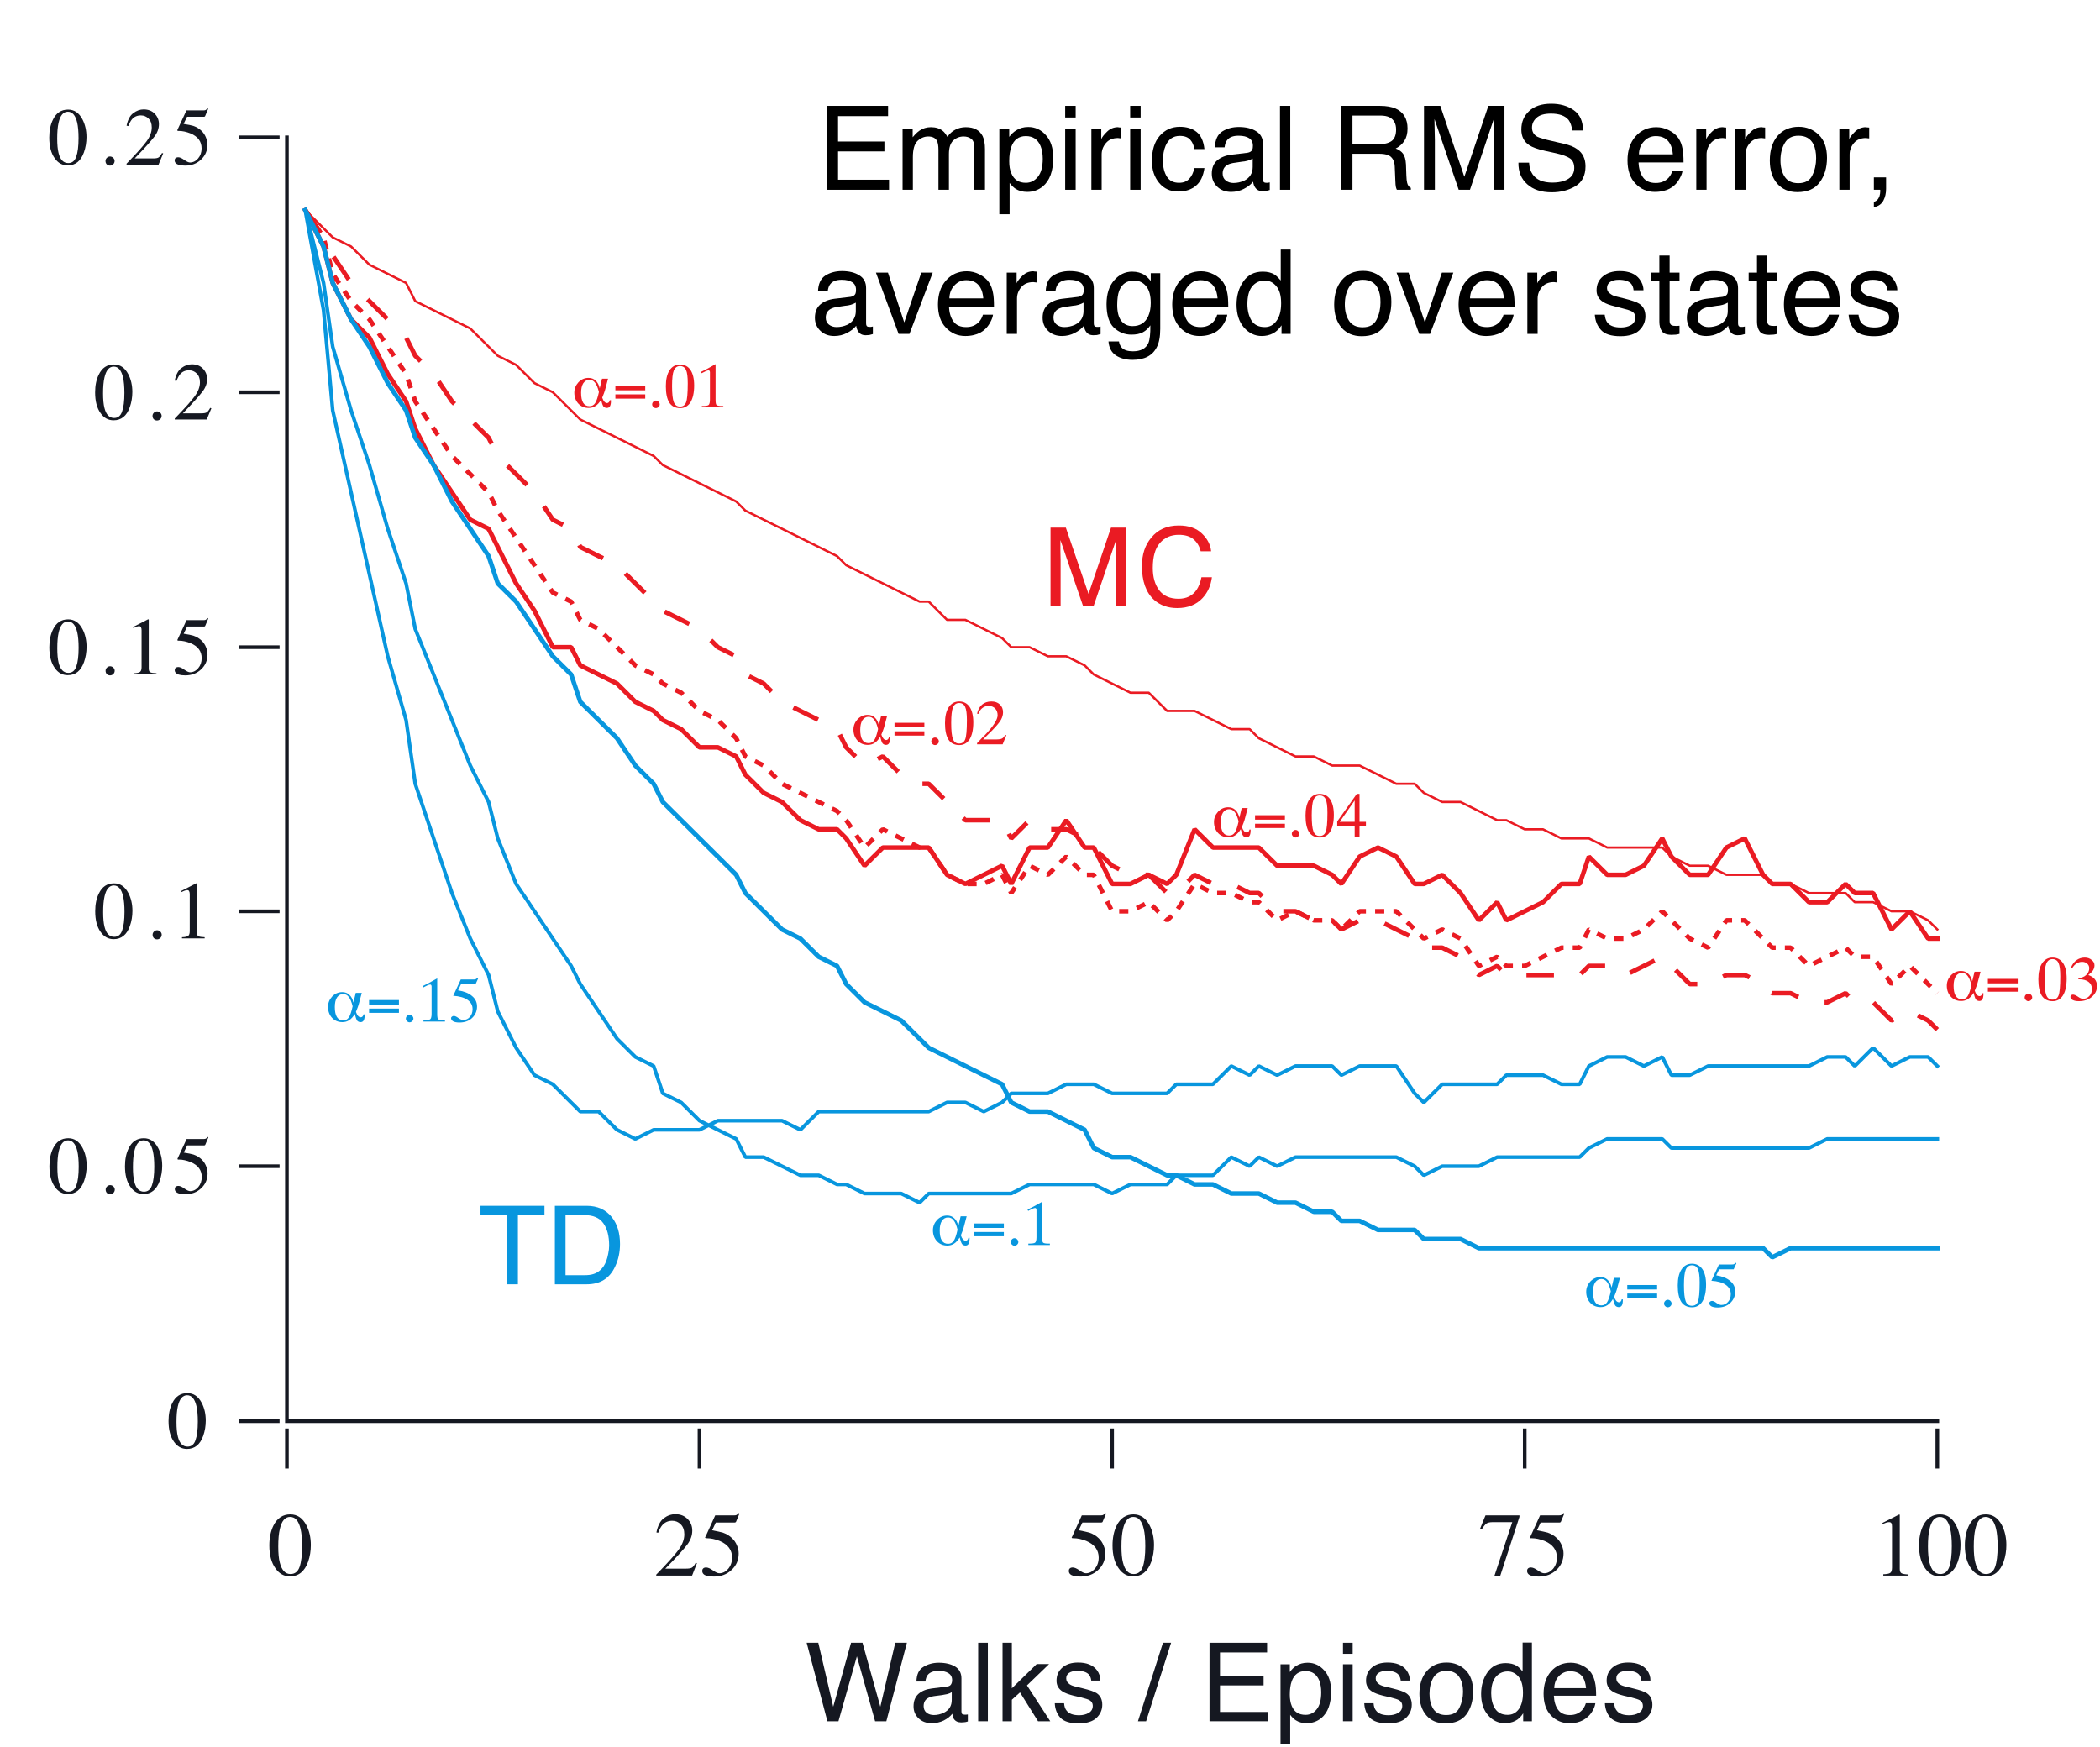 <?xml version="1.0" encoding="UTF-8"?>
<svg xmlns="http://www.w3.org/2000/svg" xmlns:xlink="http://www.w3.org/1999/xlink" width="169.257pt" height="140.821pt" viewBox="0 0 169.257 140.821" version="1.1">
<defs>
<g>
<symbol overflow="visible" id="glyph0-0">
<path style="stroke:none;" d="M 0.109 0 L 0.109 -4.375 L 4.641 -4.375 L 4.641 0 Z M 4.047 -0.594 L 4.047 -3.781 L 0.703 -3.781 L 0.703 -0.594 Z M 4.047 -0.594 "/>
</symbol>
<symbol overflow="visible" id="glyph0-1">
<path style="stroke:none;" d="M 1.594 -0.125 C 1.906 -0.125 2.117 -0.297 2.234 -0.641 C 2.359 -0.984 2.422 -1.484 2.422 -2.141 C 2.422 -2.66 2.383 -3.078 2.312 -3.391 C 2.176 -3.973 1.926 -4.266 1.562 -4.266 C 1.195 -4.266 0.945 -3.969 0.812 -3.375 C 0.738 -3.051 0.703 -2.629 0.703 -2.109 C 0.703 -1.617 0.738 -1.227 0.812 -0.938 C 0.945 -0.395 1.207 -0.125 1.594 -0.125 Z M 1.578 -4.438 C 2.078 -4.438 2.461 -4.176 2.734 -3.656 C 2.953 -3.238 3.062 -2.758 3.062 -2.219 C 3.062 -1.789 2.992 -1.383 2.859 -1 C 2.609 -0.289 2.172 0.062 1.547 0.062 C 1.117 0.062 0.77 -0.129 0.5 -0.516 C 0.207 -0.922 0.062 -1.477 0.062 -2.188 C 0.062 -2.75 0.16 -3.227 0.359 -3.625 C 0.617 -4.164 1.023 -4.438 1.578 -4.438 Z M 1.578 -4.438 "/>
</symbol>
<symbol overflow="visible" id="glyph0-2">
<path style="stroke:none;" d="M 1.078 0.078 C 0.973 0.078 0.883 0.039 0.812 -0.031 C 0.75 -0.102 0.719 -0.191 0.719 -0.297 C 0.719 -0.391 0.754 -0.473 0.828 -0.547 C 0.898 -0.617 0.984 -0.656 1.078 -0.656 C 1.18 -0.656 1.27 -0.617 1.344 -0.547 C 1.414 -0.473 1.453 -0.391 1.453 -0.297 C 1.453 -0.191 1.414 -0.102 1.344 -0.031 C 1.27 0.039 1.18 0.078 1.078 0.078 Z M 1.078 0.078 "/>
</symbol>
<symbol overflow="visible" id="glyph0-3">
<path style="stroke:none;" d="M 0.5 -0.594 C 0.625 -0.594 0.785 -0.52 0.984 -0.375 C 1.18 -0.238 1.332 -0.172 1.438 -0.172 C 1.688 -0.172 1.906 -0.281 2.094 -0.5 C 2.281 -0.719 2.375 -0.988 2.375 -1.312 C 2.375 -1.863 2.078 -2.266 1.484 -2.516 C 1.148 -2.648 0.836 -2.719 0.547 -2.719 C 0.504 -2.719 0.477 -2.719 0.469 -2.719 C 0.457 -2.719 0.441 -2.727 0.422 -2.75 C 0.422 -2.77 0.422 -2.785 0.422 -2.797 C 0.43 -2.805 0.438 -2.816 0.438 -2.828 L 1.156 -4.375 L 2.547 -4.375 C 2.609 -4.375 2.66 -4.383 2.703 -4.406 C 2.742 -4.426 2.789 -4.473 2.844 -4.547 L 2.906 -4.5 L 2.656 -3.906 C 2.645 -3.883 2.617 -3.867 2.578 -3.859 C 2.535 -3.859 2.492 -3.859 2.453 -3.859 L 1.203 -3.859 L 0.922 -3.281 C 1.273 -3.227 1.535 -3.176 1.703 -3.125 C 1.973 -3.031 2.195 -2.895 2.375 -2.719 C 2.531 -2.562 2.645 -2.391 2.719 -2.203 C 2.801 -2.016 2.844 -1.812 2.844 -1.594 C 2.844 -1.125 2.672 -0.727 2.328 -0.406 C 1.992 -0.082 1.566 0.078 1.047 0.078 C 0.836 0.078 0.664 0.055 0.531 0.016 C 0.312 -0.055 0.203 -0.176 0.203 -0.344 C 0.203 -0.414 0.223 -0.473 0.266 -0.516 C 0.316 -0.566 0.395 -0.594 0.5 -0.594 Z M 0.5 -0.594 "/>
</symbol>
<symbol overflow="visible" id="glyph0-4">
<path style="stroke:none;" d="M 1.969 -4.438 C 1.977 -4.426 1.984 -4.414 1.984 -4.406 C 1.984 -4.406 1.984 -4.395 1.984 -4.375 L 1.984 -0.484 C 1.984 -0.316 2.023 -0.211 2.109 -0.172 C 2.203 -0.129 2.367 -0.102 2.609 -0.094 L 2.609 0 L 0.781 0 L 0.781 -0.094 C 1.039 -0.102 1.207 -0.141 1.281 -0.203 C 1.363 -0.266 1.406 -0.391 1.406 -0.578 L 1.406 -3.562 C 1.406 -3.664 1.391 -3.742 1.359 -3.797 C 1.336 -3.859 1.285 -3.891 1.203 -3.891 C 1.148 -3.891 1.078 -3.875 0.984 -3.844 C 0.898 -3.812 0.816 -3.773 0.734 -3.734 L 0.734 -3.828 L 1.922 -4.438 Z M 1.969 -4.438 "/>
</symbol>
<symbol overflow="visible" id="glyph0-5">
<path style="stroke:none;" d="M 0.203 -0.078 C 0.992 -0.891 1.531 -1.488 1.812 -1.875 C 2.094 -2.258 2.234 -2.633 2.234 -3 C 2.234 -3.312 2.145 -3.551 1.969 -3.719 C 1.801 -3.883 1.598 -3.969 1.359 -3.969 C 1.055 -3.969 0.816 -3.863 0.641 -3.656 C 0.535 -3.531 0.438 -3.348 0.344 -3.109 L 0.203 -3.141 C 0.305 -3.629 0.488 -3.969 0.75 -4.156 C 1.008 -4.352 1.285 -4.453 1.578 -4.453 C 1.953 -4.453 2.25 -4.336 2.469 -4.109 C 2.695 -3.879 2.812 -3.598 2.812 -3.266 C 2.812 -2.91 2.688 -2.57 2.438 -2.25 C 2.195 -1.926 1.672 -1.344 0.859 -0.5 L 2.344 -0.5 C 2.551 -0.5 2.695 -0.523 2.781 -0.578 C 2.863 -0.629 2.957 -0.75 3.062 -0.938 L 3.156 -0.906 L 2.781 0 L 0.203 0 Z M 0.203 -0.078 "/>
</symbol>
<symbol overflow="visible" id="glyph1-0">
<path style="stroke:none;" d="M 0.125 0 L 0.125 -4.859 L 5.156 -4.859 L 5.156 0 Z M 4.5 -0.656 L 4.5 -4.203 L 0.781 -4.203 L 0.781 -0.656 Z M 4.5 -0.656 "/>
</symbol>
<symbol overflow="visible" id="glyph1-1">
<path style="stroke:none;" d="M 1.766 -0.125 C 2.117 -0.125 2.363 -0.316 2.5 -0.703 C 2.633 -1.086 2.703 -1.645 2.703 -2.375 C 2.703 -2.957 2.66 -3.422 2.578 -3.766 C 2.43 -4.41 2.148 -4.734 1.734 -4.734 C 1.328 -4.734 1.051 -4.406 0.906 -3.75 C 0.82 -3.395 0.781 -2.926 0.781 -2.344 C 0.781 -1.801 0.82 -1.367 0.906 -1.047 C 1.062 -0.43 1.348 -0.125 1.766 -0.125 Z M 1.75 -4.938 C 2.312 -4.938 2.742 -4.645 3.047 -4.062 C 3.285 -3.602 3.406 -3.07 3.406 -2.469 C 3.406 -1.988 3.332 -1.539 3.188 -1.125 C 2.906 -0.332 2.414 0.062 1.719 0.062 C 1.25 0.062 0.863 -0.148 0.562 -0.578 C 0.227 -1.035 0.062 -1.656 0.062 -2.438 C 0.062 -3.051 0.172 -3.582 0.391 -4.031 C 0.691 -4.633 1.145 -4.938 1.75 -4.938 Z M 1.75 -4.938 "/>
</symbol>
<symbol overflow="visible" id="glyph1-2">
<path style="stroke:none;" d="M 0.219 -0.078 C 1.102 -0.984 1.703 -1.648 2.016 -2.078 C 2.328 -2.504 2.484 -2.922 2.484 -3.328 C 2.484 -3.68 2.383 -3.953 2.188 -4.141 C 2 -4.328 1.773 -4.422 1.516 -4.422 C 1.18 -4.422 0.91 -4.301 0.703 -4.062 C 0.586 -3.926 0.477 -3.723 0.375 -3.453 L 0.234 -3.484 C 0.348 -4.035 0.547 -4.414 0.828 -4.625 C 1.117 -4.844 1.43 -4.953 1.766 -4.953 C 2.172 -4.953 2.5 -4.82 2.75 -4.562 C 3 -4.312 3.125 -4 3.125 -3.625 C 3.125 -3.238 2.988 -2.863 2.719 -2.5 C 2.445 -2.133 1.859 -1.488 0.953 -0.562 L 2.609 -0.562 C 2.836 -0.562 3 -0.586 3.094 -0.641 C 3.188 -0.691 3.289 -0.828 3.406 -1.047 L 3.5 -1 L 3.109 0 L 0.219 0 Z M 0.219 -0.078 "/>
</symbol>
<symbol overflow="visible" id="glyph1-3">
<path style="stroke:none;" d="M 0.547 -0.656 C 0.691 -0.656 0.875 -0.578 1.094 -0.422 C 1.312 -0.266 1.484 -0.188 1.609 -0.188 C 1.879 -0.188 2.117 -0.305 2.328 -0.547 C 2.535 -0.797 2.641 -1.098 2.641 -1.453 C 2.641 -2.066 2.305 -2.516 1.641 -2.797 C 1.273 -2.941 0.93 -3.016 0.609 -3.016 C 0.555 -3.016 0.523 -3.016 0.516 -3.016 C 0.504 -3.023 0.488 -3.039 0.469 -3.062 C 0.469 -3.082 0.469 -3.098 0.469 -3.109 C 0.477 -3.117 0.488 -3.129 0.5 -3.141 L 1.281 -4.859 L 2.828 -4.859 C 2.898 -4.859 2.957 -4.867 3 -4.891 C 3.051 -4.922 3.109 -4.973 3.172 -5.047 L 3.234 -5 L 2.953 -4.328 C 2.941 -4.305 2.91 -4.289 2.859 -4.281 C 2.816 -4.281 2.773 -4.281 2.734 -4.281 L 1.328 -4.281 L 1.031 -3.656 C 1.414 -3.582 1.703 -3.52 1.891 -3.469 C 2.191 -3.363 2.441 -3.211 2.641 -3.016 C 2.816 -2.848 2.945 -2.656 3.031 -2.438 C 3.125 -2.227 3.172 -2.008 3.172 -1.781 C 3.172 -1.25 2.977 -0.805 2.594 -0.453 C 2.219 -0.098 1.742 0.078 1.172 0.078 C 0.93 0.078 0.738 0.055 0.594 0.016 C 0.352 -0.055 0.234 -0.191 0.234 -0.391 C 0.234 -0.461 0.258 -0.523 0.312 -0.578 C 0.363 -0.629 0.441 -0.656 0.547 -0.656 Z M 0.547 -0.656 "/>
</symbol>
<symbol overflow="visible" id="glyph1-4">
<path style="stroke:none;" d="M 3.312 -4.859 L 3.312 -4.734 L 1.75 0.062 L 1.281 0.062 L 2.734 -4.312 L 1.156 -4.312 C 0.926 -4.312 0.758 -4.273 0.656 -4.203 C 0.551 -4.129 0.422 -3.969 0.266 -3.719 L 0.141 -3.781 C 0.297 -4.164 0.391 -4.398 0.422 -4.484 C 0.461 -4.578 0.516 -4.703 0.578 -4.859 Z M 3.312 -4.859 "/>
</symbol>
<symbol overflow="visible" id="glyph1-5">
<path style="stroke:none;" d="M 2.188 -4.922 C 2.195 -4.91 2.203 -4.898 2.203 -4.891 C 2.203 -4.891 2.203 -4.879 2.203 -4.859 L 2.203 -0.547 C 2.203 -0.359 2.25 -0.238 2.344 -0.188 C 2.445 -0.133 2.633 -0.102 2.906 -0.094 L 2.906 0 L 0.875 0 L 0.875 -0.109 C 1.164 -0.117 1.352 -0.156 1.438 -0.219 C 1.531 -0.289 1.578 -0.43 1.578 -0.641 L 1.578 -3.969 C 1.578 -4.082 1.562 -4.164 1.531 -4.219 C 1.5 -4.281 1.438 -4.312 1.344 -4.312 C 1.281 -4.312 1.195 -4.297 1.094 -4.266 C 1 -4.234 0.906 -4.195 0.812 -4.156 L 0.812 -4.25 L 2.141 -4.922 Z M 2.188 -4.922 "/>
</symbol>
<symbol overflow="visible" id="glyph2-0">
<path style="stroke:none;" d="M 0.281 0 L 0.281 -6.328 L 5.328 -6.328 L 5.328 0 Z M 4.531 -0.797 L 4.531 -5.531 L 1.078 -5.531 L 1.078 -0.797 Z M 4.531 -0.797 "/>
</symbol>
<symbol overflow="visible" id="glyph2-1">
<path style="stroke:none;" d="M 1.094 -6.328 L 2.297 -1.172 L 3.734 -6.328 L 4.656 -6.328 L 6.094 -1.172 L 7.297 -6.328 L 8.234 -6.328 L 6.578 0 L 5.672 0 L 4.203 -5.234 L 2.719 0 L 1.828 0 L 0.156 -6.328 Z M 1.094 -6.328 "/>
</symbol>
<symbol overflow="visible" id="glyph2-2">
<path style="stroke:none;" d="M 1.172 -1.219 C 1.172 -1 1.25 -0.82 1.406 -0.688 C 1.57 -0.562 1.77 -0.5 2 -0.5 C 2.27 -0.5 2.535 -0.562 2.797 -0.688 C 3.223 -0.895 3.438 -1.238 3.438 -1.719 L 3.438 -2.344 C 3.344 -2.281 3.219 -2.227 3.062 -2.188 C 2.914 -2.156 2.773 -2.129 2.641 -2.109 L 2.156 -2.047 C 1.875 -2.016 1.664 -1.957 1.531 -1.875 C 1.289 -1.738 1.172 -1.52 1.172 -1.219 Z M 3.047 -2.797 C 3.234 -2.816 3.352 -2.891 3.406 -3.016 C 3.445 -3.086 3.469 -3.188 3.469 -3.312 C 3.469 -3.57 3.367 -3.758 3.172 -3.875 C 2.984 -4 2.719 -4.062 2.375 -4.062 C 1.969 -4.062 1.676 -3.953 1.5 -3.734 C 1.406 -3.617 1.344 -3.441 1.312 -3.203 L 0.594 -3.203 C 0.602 -3.766 0.785 -4.156 1.141 -4.375 C 1.504 -4.602 1.922 -4.719 2.391 -4.719 C 2.93 -4.719 3.375 -4.613 3.719 -4.406 C 4.051 -4.195 4.219 -3.879 4.219 -3.453 L 4.219 -0.797 C 4.219 -0.711 4.234 -0.645 4.266 -0.594 C 4.305 -0.551 4.379 -0.531 4.484 -0.531 C 4.516 -0.531 4.551 -0.531 4.594 -0.531 C 4.633 -0.531 4.68 -0.535 4.734 -0.547 L 4.734 0.016 C 4.617 0.055 4.523 0.078 4.453 0.078 C 4.391 0.086 4.305 0.094 4.203 0.094 C 3.93 0.094 3.734 0 3.609 -0.188 C 3.547 -0.281 3.504 -0.422 3.484 -0.609 C 3.328 -0.398 3.098 -0.219 2.797 -0.062 C 2.504 0.082 2.176 0.156 1.812 0.156 C 1.383 0.156 1.035 0.023 0.766 -0.234 C 0.492 -0.492 0.359 -0.816 0.359 -1.203 C 0.359 -1.629 0.488 -1.961 0.75 -2.203 C 1.02 -2.441 1.375 -2.586 1.812 -2.641 Z M 2.406 -4.719 Z M 2.406 -4.719 "/>
</symbol>
<symbol overflow="visible" id="glyph2-3">
<path style="stroke:none;" d="M 0.594 -6.328 L 1.375 -6.328 L 1.375 0 L 0.594 0 Z M 0.594 -6.328 "/>
</symbol>
<symbol overflow="visible" id="glyph2-4">
<path style="stroke:none;" d="M 0.547 -6.328 L 1.297 -6.328 L 1.297 -2.656 L 3.297 -4.609 L 4.297 -4.609 L 2.516 -2.891 L 4.391 0 L 3.406 0 L 1.953 -2.328 L 1.297 -1.734 L 1.297 0 L 0.547 0 Z M 0.547 -6.328 "/>
</symbol>
<symbol overflow="visible" id="glyph2-5">
<path style="stroke:none;" d="M 1.031 -1.453 C 1.051 -1.191 1.117 -0.992 1.234 -0.859 C 1.422 -0.609 1.758 -0.484 2.25 -0.484 C 2.539 -0.484 2.797 -0.547 3.016 -0.672 C 3.234 -0.797 3.344 -0.988 3.344 -1.25 C 3.344 -1.445 3.254 -1.598 3.078 -1.703 C 2.961 -1.766 2.738 -1.836 2.406 -1.922 L 1.797 -2.062 C 1.398 -2.164 1.109 -2.273 0.922 -2.391 C 0.586 -2.598 0.422 -2.891 0.422 -3.266 C 0.422 -3.703 0.578 -4.055 0.891 -4.328 C 1.203 -4.598 1.625 -4.734 2.156 -4.734 C 2.852 -4.734 3.359 -4.531 3.672 -4.125 C 3.867 -3.863 3.961 -3.582 3.953 -3.281 L 3.219 -3.281 C 3.207 -3.457 3.145 -3.617 3.031 -3.766 C 2.852 -3.961 2.547 -4.062 2.109 -4.062 C 1.805 -4.062 1.578 -4.004 1.422 -3.891 C 1.273 -3.785 1.203 -3.641 1.203 -3.453 C 1.203 -3.254 1.301 -3.094 1.5 -2.969 C 1.613 -2.895 1.785 -2.832 2.016 -2.781 L 2.531 -2.656 C 3.094 -2.52 3.469 -2.391 3.656 -2.266 C 3.957 -2.066 4.109 -1.754 4.109 -1.328 C 4.109 -0.922 3.953 -0.566 3.641 -0.266 C 3.328 0.023 2.848 0.172 2.203 0.172 C 1.516 0.172 1.023 0.02 0.734 -0.281 C 0.453 -0.594 0.301 -0.984 0.281 -1.453 Z M 2.188 -4.719 Z M 2.188 -4.719 "/>
</symbol>
<symbol overflow="visible" id="glyph2-6">
<path style="stroke:none;" d=""/>
</symbol>
<symbol overflow="visible" id="glyph2-7">
<path style="stroke:none;" d="M 2.016 -6.328 L 2.672 -6.328 L 0.656 0 L 0 0 Z M 2.016 -6.328 "/>
</symbol>
<symbol overflow="visible" id="glyph2-8">
<path style="stroke:none;" d="M 0.75 -6.328 L 5.391 -6.328 L 5.391 -5.547 L 1.594 -5.547 L 1.594 -3.625 L 5.109 -3.625 L 5.109 -2.891 L 1.594 -2.891 L 1.594 -0.75 L 5.453 -0.75 L 5.453 0 L 0.75 0 Z M 3.109 -6.328 Z M 3.109 -6.328 "/>
</symbol>
<symbol overflow="visible" id="glyph2-9">
<path style="stroke:none;" d="M 2.531 -0.516 C 2.895 -0.516 3.195 -0.664 3.438 -0.969 C 3.676 -1.27 3.797 -1.723 3.797 -2.328 C 3.797 -2.703 3.742 -3.02 3.641 -3.281 C 3.43 -3.789 3.062 -4.047 2.531 -4.047 C 1.988 -4.047 1.617 -3.773 1.422 -3.234 C 1.316 -2.953 1.266 -2.586 1.266 -2.141 C 1.266 -1.785 1.316 -1.484 1.422 -1.234 C 1.617 -0.754 1.988 -0.516 2.531 -0.516 Z M 0.516 -4.594 L 1.266 -4.594 L 1.266 -3.969 C 1.422 -4.188 1.594 -4.352 1.781 -4.469 C 2.039 -4.633 2.348 -4.719 2.703 -4.719 C 3.223 -4.719 3.664 -4.516 4.031 -4.109 C 4.406 -3.711 4.594 -3.145 4.594 -2.406 C 4.594 -1.406 4.328 -0.688 3.797 -0.25 C 3.461 0.02 3.07 0.156 2.625 0.156 C 2.281 0.156 1.988 0.078 1.75 -0.078 C 1.613 -0.16 1.461 -0.305 1.297 -0.516 L 1.297 1.844 L 0.516 1.844 Z M 0.516 -4.594 "/>
</symbol>
<symbol overflow="visible" id="glyph2-10">
<path style="stroke:none;" d="M 0.578 -4.594 L 1.359 -4.594 L 1.359 0 L 0.578 0 Z M 0.578 -6.328 L 1.359 -6.328 L 1.359 -5.438 L 0.578 -5.438 Z M 0.578 -6.328 "/>
</symbol>
<symbol overflow="visible" id="glyph2-11">
<path style="stroke:none;" d="M 2.406 -0.5 C 2.926 -0.5 3.281 -0.691 3.469 -1.078 C 3.664 -1.473 3.766 -1.906 3.766 -2.375 C 3.766 -2.812 3.691 -3.16 3.547 -3.422 C 3.328 -3.848 2.953 -4.062 2.422 -4.062 C 1.941 -4.062 1.594 -3.879 1.375 -3.516 C 1.164 -3.16 1.062 -2.727 1.062 -2.219 C 1.062 -1.727 1.164 -1.316 1.375 -0.984 C 1.594 -0.66 1.938 -0.5 2.406 -0.5 Z M 2.438 -4.734 C 3.031 -4.734 3.535 -4.535 3.953 -4.141 C 4.367 -3.742 4.578 -3.164 4.578 -2.406 C 4.578 -1.656 4.395 -1.035 4.031 -0.547 C 3.664 -0.066 3.102 0.172 2.344 0.172 C 1.695 0.172 1.188 -0.039 0.812 -0.469 C 0.438 -0.906 0.25 -1.484 0.25 -2.203 C 0.25 -2.973 0.445 -3.586 0.844 -4.047 C 1.238 -4.504 1.77 -4.734 2.438 -4.734 Z M 2.406 -4.719 Z M 2.406 -4.719 "/>
</symbol>
<symbol overflow="visible" id="glyph2-12">
<path style="stroke:none;" d="M 1.062 -2.25 C 1.062 -1.758 1.164 -1.348 1.375 -1.016 C 1.594 -0.68 1.93 -0.516 2.391 -0.516 C 2.754 -0.516 3.051 -0.664 3.281 -0.969 C 3.508 -1.281 3.625 -1.723 3.625 -2.297 C 3.625 -2.879 3.504 -3.312 3.266 -3.594 C 3.023 -3.875 2.734 -4.016 2.391 -4.016 C 1.992 -4.016 1.672 -3.863 1.422 -3.562 C 1.18 -3.27 1.062 -2.832 1.062 -2.25 Z M 2.234 -4.688 C 2.586 -4.688 2.883 -4.613 3.125 -4.469 C 3.258 -4.383 3.414 -4.234 3.594 -4.016 L 3.594 -6.344 L 4.344 -6.344 L 4.344 0 L 3.641 0 L 3.641 -0.641 C 3.461 -0.359 3.25 -0.156 3 -0.031 C 2.75 0.094 2.469 0.156 2.156 0.156 C 1.633 0.156 1.188 -0.055 0.812 -0.484 C 0.438 -0.91 0.25 -1.484 0.25 -2.203 C 0.25 -2.879 0.422 -3.461 0.766 -3.953 C 1.109 -4.441 1.598 -4.688 2.234 -4.688 Z M 2.234 -4.688 "/>
</symbol>
<symbol overflow="visible" id="glyph2-13">
<path style="stroke:none;" d="M 2.5 -4.719 C 2.832 -4.719 3.148 -4.641 3.453 -4.484 C 3.766 -4.328 4 -4.129 4.156 -3.891 C 4.312 -3.648 4.414 -3.379 4.469 -3.078 C 4.52 -2.859 4.547 -2.52 4.547 -2.062 L 1.141 -2.062 C 1.16 -1.594 1.273 -1.211 1.484 -0.922 C 1.691 -0.641 2.008 -0.5 2.438 -0.5 C 2.844 -0.5 3.172 -0.633 3.422 -0.906 C 3.555 -1.062 3.656 -1.242 3.719 -1.453 L 4.484 -1.453 C 4.461 -1.273 4.395 -1.082 4.281 -0.875 C 4.164 -0.664 4.035 -0.5 3.891 -0.375 C 3.648 -0.145 3.359 0.008 3.016 0.094 C 2.828 0.133 2.613 0.156 2.375 0.156 C 1.801 0.156 1.312 -0.051 0.906 -0.469 C 0.508 -0.883 0.312 -1.469 0.312 -2.219 C 0.312 -2.957 0.508 -3.555 0.906 -4.016 C 1.312 -4.484 1.844 -4.719 2.5 -4.719 Z M 3.734 -2.672 C 3.703 -3.004 3.629 -3.273 3.516 -3.484 C 3.305 -3.848 2.953 -4.031 2.453 -4.031 C 2.098 -4.031 1.797 -3.898 1.547 -3.641 C 1.305 -3.391 1.18 -3.066 1.172 -2.672 Z M 2.422 -4.719 Z M 2.422 -4.719 "/>
</symbol>
<symbol overflow="visible" id="glyph2-14">
<path style="stroke:none;" d="M 5.297 -6.328 L 5.297 -5.562 L 3.156 -5.562 L 3.156 0 L 2.281 0 L 2.281 -5.562 L 0.141 -5.562 L 0.141 -6.328 Z M 5.297 -6.328 "/>
</symbol>
<symbol overflow="visible" id="glyph2-15">
<path style="stroke:none;" d="M 3.109 -0.734 C 3.398 -0.734 3.641 -0.766 3.828 -0.828 C 4.16 -0.93 4.438 -1.145 4.656 -1.469 C 4.82 -1.719 4.941 -2.047 5.016 -2.453 C 5.066 -2.691 5.094 -2.91 5.094 -3.109 C 5.094 -3.891 4.938 -4.492 4.625 -4.922 C 4.312 -5.359 3.805 -5.578 3.109 -5.578 L 1.578 -5.578 L 1.578 -0.734 Z M 0.719 -6.328 L 3.281 -6.328 C 4.156 -6.328 4.836 -6.016 5.328 -5.391 C 5.754 -4.836 5.969 -4.125 5.969 -3.25 C 5.969 -2.582 5.836 -1.977 5.578 -1.438 C 5.141 -0.477 4.375 0 3.281 0 L 0.719 0 Z M 0.719 -6.328 "/>
</symbol>
<symbol overflow="visible" id="glyph2-16">
<path style="stroke:none;" d="M 0.656 -6.328 L 1.891 -6.328 L 3.719 -0.984 L 5.531 -6.328 L 6.75 -6.328 L 6.75 0 L 5.922 0 L 5.922 -3.734 C 5.922 -3.859 5.922 -4.066 5.922 -4.359 C 5.93 -4.66 5.938 -4.984 5.938 -5.328 L 4.125 0 L 3.281 0 L 1.453 -5.328 L 1.453 -5.141 C 1.453 -4.984 1.453 -4.742 1.453 -4.422 C 1.461 -4.109 1.469 -3.879 1.469 -3.734 L 1.469 0 L 0.656 0 Z M 0.656 -6.328 "/>
</symbol>
<symbol overflow="visible" id="glyph2-17">
<path style="stroke:none;" d="M 3.359 -6.5 C 4.16 -6.5 4.781 -6.285 5.219 -5.859 C 5.664 -5.441 5.914 -4.961 5.969 -4.422 L 5.125 -4.422 C 5.031 -4.828 4.836 -5.148 4.547 -5.391 C 4.266 -5.629 3.867 -5.75 3.359 -5.75 C 2.734 -5.75 2.227 -5.531 1.844 -5.094 C 1.457 -4.656 1.266 -3.984 1.266 -3.078 C 1.266 -2.336 1.438 -1.738 1.781 -1.281 C 2.133 -0.82 2.656 -0.594 3.344 -0.594 C 3.977 -0.594 4.461 -0.832 4.797 -1.312 C 4.973 -1.57 5.102 -1.91 5.188 -2.328 L 6.031 -2.328 C 5.945 -1.66 5.695 -1.102 5.281 -0.656 C 4.781 -0.113 4.098 0.156 3.234 0.156 C 2.492 0.156 1.875 -0.062 1.375 -0.5 C 0.719 -1.094 0.391 -2.004 0.391 -3.234 C 0.391 -4.16 0.641 -4.922 1.141 -5.516 C 1.672 -6.172 2.41 -6.5 3.359 -6.5 Z M 3.172 -6.5 Z M 3.172 -6.5 "/>
</symbol>
<symbol overflow="visible" id="glyph3-0">
<path style="stroke:none;" d="M 0.25 0.906 L 0.25 -3.625 L 2.844 -3.625 L 2.844 0.906 Z M 0.547 0.625 L 2.562 0.625 L 2.562 -3.328 L 0.547 -3.328 Z M 0.547 0.625 "/>
</symbol>
<symbol overflow="visible" id="glyph3-1">
<path style="stroke:none;" d="M 2.156 -1.234 C 2.07 -1.578 1.969 -1.828 1.844 -1.984 C 1.727 -2.141 1.578 -2.219 1.391 -2.219 C 1.18 -2.219 1.016 -2.125 0.891 -1.938 C 0.773 -1.75 0.719 -1.492 0.719 -1.172 C 0.719 -0.816 0.773 -0.547 0.891 -0.359 C 1.004 -0.18 1.172 -0.094 1.391 -0.094 C 1.586 -0.094 1.738 -0.172 1.844 -0.328 C 1.957 -0.492 2.062 -0.797 2.156 -1.234 Z M 2.891 -2.312 L 2.688 -1.547 C 2.656 -1.41 2.613 -1.273 2.562 -1.141 C 2.52 -1.016 2.473 -0.895 2.422 -0.781 C 2.473 -0.633 2.531 -0.523 2.594 -0.453 C 2.664 -0.379 2.738 -0.344 2.812 -0.344 C 2.863 -0.344 2.91 -0.363 2.953 -0.406 C 2.992 -0.445 3.02 -0.504 3.031 -0.578 L 3.125 -0.578 L 3.125 -0.516 C 3.125 -0.328 3.098 -0.188 3.047 -0.094 C 2.992 0 2.91 0.047 2.797 0.047 C 2.68 0.047 2.586 0.004 2.516 -0.078 C 2.453 -0.172 2.391 -0.348 2.328 -0.609 C 2.191 -0.379 2.039 -0.211 1.875 -0.109 C 1.719 -0.004 1.535 0.047 1.328 0.047 C 0.992 0.047 0.719 -0.066 0.5 -0.297 C 0.281 -0.535 0.172 -0.832 0.172 -1.188 C 0.172 -1.5 0.281 -1.773 0.5 -2.016 C 0.727 -2.254 1 -2.375 1.312 -2.375 C 1.551 -2.375 1.742 -2.301 1.891 -2.156 C 2.047 -2.02 2.156 -1.812 2.219 -1.531 L 2.406 -2.312 Z M 2.891 -2.312 "/>
</symbol>
<symbol overflow="visible" id="glyph3-2">
<path style="stroke:none;" d="M 2.625 -0.703 L 0.219 -0.703 L 0.219 -1.047 L 2.625 -1.047 Z M 2.625 -1.375 L 0.219 -1.375 L 0.219 -1.734 L 2.625 -1.734 Z M 2.625 -1.375 "/>
</symbol>
<symbol overflow="visible" id="glyph3-3">
<path style="stroke:none;" d="M 0.344 -0.234 C 0.344 -0.316 0.375 -0.391 0.438 -0.453 C 0.5 -0.516 0.566 -0.547 0.641 -0.547 C 0.723 -0.547 0.797 -0.516 0.859 -0.453 C 0.922 -0.391 0.953 -0.316 0.953 -0.234 C 0.953 -0.16 0.922 -0.094 0.859 -0.031 C 0.797 0.031 0.723 0.062 0.641 0.062 C 0.566 0.062 0.5 0.031 0.438 -0.031 C 0.375 -0.094 0.344 -0.16 0.344 -0.234 Z M 0.344 -0.234 "/>
</symbol>
<symbol overflow="visible" id="glyph3-4">
<path style="stroke:none;" d="M 0.156 -1.703 C 0.156 -2.254 0.254 -2.68 0.453 -2.984 C 0.66 -3.297 0.941 -3.453 1.297 -3.453 C 1.66 -3.453 1.941 -3.305 2.141 -3.016 C 2.336 -2.723 2.438 -2.305 2.438 -1.766 C 2.438 -1.18 2.336 -0.727 2.141 -0.406 C 1.941 -0.094 1.664 0.062 1.312 0.062 C 0.926 0.062 0.633 -0.082 0.438 -0.375 C 0.25 -0.676 0.156 -1.117 0.156 -1.703 Z M 1.297 -3.328 C 1.066 -3.328 0.898 -3.207 0.797 -2.969 C 0.703 -2.738 0.656 -2.32 0.656 -1.719 C 0.656 -1.094 0.703 -0.66 0.797 -0.422 C 0.891 -0.18 1.055 -0.062 1.297 -0.062 C 1.535 -0.062 1.695 -0.172 1.781 -0.391 C 1.875 -0.617 1.922 -1.133 1.922 -1.938 C 1.922 -2.457 1.875 -2.816 1.781 -3.016 C 1.688 -3.223 1.523 -3.328 1.297 -3.328 Z M 1.297 -3.328 "/>
</symbol>
<symbol overflow="visible" id="glyph3-5">
<path style="stroke:none;" d="M 1.125 -2.688 L 1.125 -2.828 C 1.125 -2.879 1.113 -2.914 1.094 -2.938 C 1.082 -2.969 1.055 -2.984 1.016 -2.984 C 0.992 -2.984 0.961 -2.977 0.922 -2.969 C 0.879 -2.957 0.836 -2.941 0.797 -2.922 L 0.453 -2.75 L 0.406 -2.859 C 0.562 -2.93 0.727 -3.016 0.906 -3.109 C 1.094 -3.211 1.316 -3.336 1.578 -3.484 L 1.578 -0.625 C 1.578 -0.383 1.602 -0.238 1.656 -0.188 C 1.719 -0.133 1.867 -0.109 2.109 -0.109 L 2.203 -0.109 L 2.203 0 L 0.469 0 L 0.469 -0.109 C 0.77 -0.109 0.953 -0.133 1.016 -0.188 C 1.086 -0.25 1.125 -0.395 1.125 -0.625 Z M 1.125 -2.688 "/>
</symbol>
<symbol overflow="visible" id="glyph3-6">
<path style="stroke:none;" d="M 0.266 -2.453 L 0.156 -2.469 C 0.227 -2.789 0.363 -3.035 0.562 -3.203 C 0.758 -3.367 1.008 -3.453 1.312 -3.453 C 1.594 -3.453 1.816 -3.375 1.984 -3.219 C 2.16 -3.062 2.25 -2.848 2.25 -2.578 C 2.25 -2.379 2.191 -2.176 2.078 -1.969 C 1.961 -1.77 1.742 -1.504 1.422 -1.172 L 0.641 -0.391 L 1.641 -0.391 C 1.898 -0.391 2.078 -0.414 2.172 -0.469 C 2.266 -0.52 2.348 -0.617 2.422 -0.766 L 2.516 -0.734 L 2.219 0 L 0.156 0 L 0.156 -0.094 L 0.703 -0.672 L 0.766 -0.719 C 1.461 -1.445 1.812 -1.988 1.812 -2.344 C 1.812 -2.57 1.742 -2.754 1.609 -2.891 C 1.484 -3.023 1.305 -3.094 1.078 -3.094 C 0.891 -3.094 0.723 -3.035 0.578 -2.922 C 0.441 -2.816 0.336 -2.66 0.266 -2.453 Z M 0.266 -2.453 "/>
</symbol>
<symbol overflow="visible" id="glyph3-7">
<path style="stroke:none;" d="M 0.203 -2.656 C 0.316 -2.926 0.469 -3.125 0.656 -3.25 C 0.844 -3.383 1.062 -3.453 1.312 -3.453 C 1.531 -3.453 1.711 -3.391 1.859 -3.266 C 2.016 -3.148 2.094 -3.004 2.094 -2.828 C 2.094 -2.691 2.055 -2.562 1.984 -2.438 C 1.91 -2.32 1.781 -2.191 1.594 -2.047 C 1.82 -1.973 1.992 -1.863 2.109 -1.719 C 2.234 -1.57 2.297 -1.383 2.297 -1.156 C 2.297 -0.812 2.156 -0.52 1.875 -0.281 C 1.602 -0.051 1.254 0.062 0.828 0.062 C 0.629 0.062 0.469 0.031 0.344 -0.031 C 0.219 -0.094 0.156 -0.176 0.156 -0.281 C 0.156 -0.332 0.172 -0.375 0.203 -0.406 C 0.242 -0.445 0.297 -0.469 0.359 -0.469 C 0.461 -0.469 0.598 -0.41 0.766 -0.297 C 0.93 -0.18 1.066 -0.125 1.172 -0.125 C 1.359 -0.125 1.523 -0.195 1.672 -0.344 C 1.816 -0.5 1.891 -0.688 1.891 -0.906 C 1.891 -1.156 1.801 -1.348 1.625 -1.484 C 1.445 -1.629 1.191 -1.703 0.859 -1.703 L 0.797 -1.703 L 0.797 -1.797 C 1.055 -1.816 1.266 -1.898 1.422 -2.047 C 1.586 -2.203 1.672 -2.383 1.672 -2.594 C 1.672 -2.75 1.613 -2.875 1.5 -2.969 C 1.395 -3.062 1.258 -3.109 1.094 -3.109 C 0.926 -3.109 0.773 -3.062 0.641 -2.969 C 0.504 -2.883 0.391 -2.758 0.297 -2.594 Z M 0.203 -2.656 "/>
</symbol>
<symbol overflow="visible" id="glyph3-8">
<path style="stroke:none;" d="M 0.125 -1.234 L 1.703 -3.453 L 1.922 -3.453 L 1.922 -1.203 L 2.438 -1.203 L 2.438 -0.859 L 1.922 -0.859 L 1.922 0 L 1.531 0 L 1.531 -0.859 L 0.125 -0.859 Z M 0.328 -1.203 L 1.531 -1.203 L 1.531 -2.922 Z M 0.328 -1.203 "/>
</symbol>
<symbol overflow="visible" id="glyph3-9">
<path style="stroke:none;" d="M 2.234 -3.531 L 2.297 -3.484 L 2.078 -3 L 0.906 -3 L 0.672 -2.516 C 1.16 -2.441 1.535 -2.289 1.797 -2.062 C 2.066 -1.844 2.203 -1.562 2.203 -1.219 C 2.203 -0.844 2.066 -0.531 1.797 -0.281 C 1.535 -0.039 1.195 0.078 0.781 0.078 C 0.57 0.078 0.406 0.047 0.281 -0.016 C 0.164 -0.086 0.109 -0.176 0.109 -0.281 C 0.109 -0.32 0.129 -0.359 0.172 -0.391 C 0.211 -0.43 0.266 -0.453 0.328 -0.453 C 0.43 -0.453 0.555 -0.395 0.703 -0.281 C 0.859 -0.176 0.984 -0.125 1.078 -0.125 C 1.297 -0.125 1.477 -0.207 1.625 -0.375 C 1.77 -0.539 1.844 -0.75 1.844 -1 C 1.844 -1.312 1.707 -1.562 1.438 -1.75 C 1.164 -1.938 0.781 -2.047 0.281 -2.078 L 0.891 -3.391 L 1.922 -3.391 C 2.016 -3.391 2.078 -3.398 2.109 -3.422 C 2.148 -3.441 2.191 -3.477 2.234 -3.531 Z M 2.234 -3.531 "/>
</symbol>
<symbol overflow="visible" id="glyph4-0">
<path style="stroke:none;" d="M 0.297 0 L 0.297 -6.766 L 5.672 -6.766 L 5.672 0 Z M 4.828 -0.844 L 4.828 -5.922 L 1.156 -5.922 L 1.156 -0.844 Z M 4.828 -0.844 "/>
</symbol>
<symbol overflow="visible" id="glyph4-1">
<path style="stroke:none;" d="M 0.812 -6.766 L 5.734 -6.766 L 5.734 -5.938 L 1.703 -5.938 L 1.703 -3.891 L 5.438 -3.891 L 5.438 -3.094 L 1.703 -3.094 L 1.703 -0.812 L 5.812 -0.812 L 5.812 0 L 0.812 0 Z M 3.312 -6.766 Z M 3.312 -6.766 "/>
</symbol>
<symbol overflow="visible" id="glyph4-2">
<path style="stroke:none;" d="M 0.609 -4.938 L 1.422 -4.938 L 1.422 -4.234 C 1.617 -4.473 1.801 -4.648 1.969 -4.766 C 2.238 -4.953 2.547 -5.047 2.891 -5.047 C 3.285 -5.047 3.602 -4.945 3.844 -4.75 C 3.977 -4.645 4.102 -4.484 4.219 -4.266 C 4.395 -4.523 4.609 -4.719 4.859 -4.844 C 5.109 -4.977 5.391 -5.047 5.703 -5.047 C 6.367 -5.047 6.82 -4.805 7.062 -4.328 C 7.188 -4.066 7.25 -3.719 7.25 -3.281 L 7.25 0 L 6.391 0 L 6.391 -3.422 C 6.391 -3.754 6.305 -3.984 6.141 -4.109 C 5.973 -4.234 5.77 -4.297 5.531 -4.297 C 5.207 -4.297 4.926 -4.188 4.688 -3.969 C 4.457 -3.75 4.344 -3.383 4.344 -2.875 L 4.344 0 L 3.5 0 L 3.5 -3.219 C 3.5 -3.551 3.457 -3.797 3.375 -3.953 C 3.25 -4.18 3.016 -4.297 2.672 -4.297 C 2.359 -4.297 2.07 -4.176 1.812 -3.938 C 1.562 -3.695 1.438 -3.258 1.438 -2.625 L 1.438 0 L 0.609 0 Z M 0.609 -4.938 "/>
</symbol>
<symbol overflow="visible" id="glyph4-3">
<path style="stroke:none;" d="M 2.688 -0.562 C 3.07 -0.562 3.395 -0.723 3.656 -1.047 C 3.914 -1.367 4.047 -1.852 4.047 -2.5 C 4.047 -2.895 3.988 -3.234 3.875 -3.516 C 3.656 -4.055 3.258 -4.328 2.688 -4.328 C 2.113 -4.328 1.723 -4.039 1.516 -3.469 C 1.398 -3.156 1.344 -2.766 1.344 -2.297 C 1.344 -1.91 1.398 -1.586 1.516 -1.328 C 1.723 -0.816 2.113 -0.562 2.688 -0.562 Z M 0.547 -4.906 L 1.344 -4.906 L 1.344 -4.266 C 1.508 -4.484 1.691 -4.656 1.891 -4.781 C 2.172 -4.969 2.5 -5.062 2.875 -5.062 C 3.438 -5.062 3.91 -4.844 4.297 -4.406 C 4.691 -3.977 4.891 -3.367 4.891 -2.578 C 4.891 -1.504 4.609 -0.734 4.047 -0.266 C 3.691 0.023 3.273 0.172 2.797 0.172 C 2.43 0.172 2.117 0.086 1.859 -0.078 C 1.711 -0.172 1.551 -0.328 1.375 -0.547 L 1.375 1.969 L 0.547 1.969 Z M 0.547 -4.906 "/>
</symbol>
<symbol overflow="visible" id="glyph4-4">
<path style="stroke:none;" d="M 0.609 -4.906 L 1.453 -4.906 L 1.453 0 L 0.609 0 Z M 0.609 -6.766 L 1.453 -6.766 L 1.453 -5.828 L 0.609 -5.828 Z M 0.609 -6.766 "/>
</symbol>
<symbol overflow="visible" id="glyph4-5">
<path style="stroke:none;" d="M 0.625 -4.938 L 1.422 -4.938 L 1.422 -4.078 C 1.484 -4.242 1.641 -4.445 1.891 -4.688 C 2.141 -4.926 2.43 -5.047 2.766 -5.047 C 2.773 -5.047 2.801 -5.039 2.844 -5.031 C 2.883 -5.031 2.945 -5.023 3.031 -5.016 L 3.031 -4.141 C 2.977 -4.148 2.93 -4.156 2.891 -4.156 C 2.848 -4.164 2.805 -4.172 2.766 -4.172 C 2.348 -4.172 2.023 -4.035 1.797 -3.766 C 1.566 -3.492 1.453 -3.188 1.453 -2.844 L 1.453 0 L 0.625 0 Z M 0.625 -4.938 "/>
</symbol>
<symbol overflow="visible" id="glyph4-6">
<path style="stroke:none;" d="M 2.516 -5.078 C 3.066 -5.078 3.516 -4.941 3.859 -4.672 C 4.211 -4.398 4.426 -3.938 4.5 -3.281 L 3.688 -3.281 C 3.645 -3.582 3.535 -3.832 3.359 -4.031 C 3.18 -4.238 2.898 -4.344 2.516 -4.344 C 1.984 -4.344 1.602 -4.082 1.375 -3.562 C 1.227 -3.227 1.156 -2.816 1.156 -2.328 C 1.156 -1.828 1.258 -1.406 1.469 -1.062 C 1.676 -0.727 2.004 -0.562 2.453 -0.562 C 2.797 -0.562 3.066 -0.664 3.266 -0.875 C 3.473 -1.094 3.613 -1.383 3.688 -1.75 L 4.5 -1.75 C 4.406 -1.094 4.172 -0.613 3.797 -0.312 C 3.43 -0.008 2.961 0.141 2.391 0.141 C 1.742 0.141 1.227 -0.094 0.844 -0.562 C 0.457 -1.031 0.266 -1.617 0.266 -2.328 C 0.266 -3.191 0.473 -3.863 0.891 -4.344 C 1.316 -4.832 1.859 -5.078 2.516 -5.078 Z M 2.375 -5.062 Z M 2.375 -5.062 "/>
</symbol>
<symbol overflow="visible" id="glyph4-7">
<path style="stroke:none;" d="M 1.25 -1.312 C 1.25 -1.07 1.332 -0.883 1.5 -0.75 C 1.676 -0.613 1.883 -0.547 2.125 -0.547 C 2.414 -0.547 2.703 -0.609 2.984 -0.734 C 3.441 -0.961 3.672 -1.332 3.672 -1.844 L 3.672 -2.516 C 3.566 -2.453 3.43 -2.395 3.266 -2.344 C 3.109 -2.301 2.957 -2.273 2.812 -2.266 L 2.297 -2.188 C 2.004 -2.156 1.781 -2.094 1.625 -2 C 1.375 -1.852 1.25 -1.625 1.25 -1.312 Z M 3.25 -2.984 C 3.445 -3.016 3.578 -3.098 3.641 -3.234 C 3.672 -3.305 3.688 -3.41 3.688 -3.547 C 3.688 -3.828 3.586 -4.031 3.391 -4.156 C 3.191 -4.289 2.906 -4.359 2.531 -4.359 C 2.094 -4.359 1.785 -4.238 1.609 -4 C 1.504 -3.875 1.438 -3.68 1.406 -3.422 L 0.625 -3.422 C 0.645 -4.035 0.844 -4.461 1.219 -4.703 C 1.602 -4.941 2.047 -5.062 2.547 -5.062 C 3.129 -5.062 3.598 -4.945 3.953 -4.719 C 4.316 -4.5 4.5 -4.156 4.5 -3.688 L 4.5 -0.844 C 4.5 -0.758 4.516 -0.691 4.547 -0.641 C 4.586 -0.586 4.664 -0.562 4.781 -0.562 C 4.812 -0.562 4.848 -0.562 4.891 -0.562 C 4.941 -0.57 4.992 -0.582 5.047 -0.594 L 5.047 0.016 C 4.922 0.055 4.82 0.082 4.75 0.094 C 4.688 0.102 4.594 0.109 4.469 0.109 C 4.188 0.109 3.984 0.004 3.859 -0.203 C 3.785 -0.305 3.734 -0.457 3.703 -0.656 C 3.535 -0.438 3.289 -0.242 2.969 -0.078 C 2.656 0.086 2.312 0.172 1.938 0.172 C 1.477 0.172 1.102 0.031 0.812 -0.25 C 0.52 -0.531 0.375 -0.879 0.375 -1.297 C 0.375 -1.754 0.516 -2.109 0.797 -2.359 C 1.086 -2.609 1.469 -2.766 1.938 -2.828 Z M 2.562 -5.062 Z M 2.562 -5.062 "/>
</symbol>
<symbol overflow="visible" id="glyph4-8">
<path style="stroke:none;" d="M 0.625 -6.766 L 1.453 -6.766 L 1.453 0 L 0.625 0 Z M 0.625 -6.766 "/>
</symbol>
<symbol overflow="visible" id="glyph4-9">
<path style="stroke:none;" d=""/>
</symbol>
<symbol overflow="visible" id="glyph4-10">
<path style="stroke:none;" d="M 3.859 -3.672 C 4.297 -3.672 4.641 -3.754 4.891 -3.922 C 5.141 -4.098 5.266 -4.41 5.266 -4.859 C 5.266 -5.336 5.086 -5.664 4.734 -5.844 C 4.547 -5.938 4.297 -5.984 3.984 -5.984 L 1.75 -5.984 L 1.75 -3.672 Z M 0.828 -6.766 L 3.969 -6.766 C 4.477 -6.766 4.898 -6.691 5.234 -6.547 C 5.867 -6.254 6.188 -5.719 6.188 -4.938 C 6.188 -4.539 6.102 -4.211 5.938 -3.953 C 5.77 -3.691 5.535 -3.484 5.234 -3.328 C 5.504 -3.223 5.703 -3.082 5.828 -2.906 C 5.961 -2.727 6.039 -2.441 6.062 -2.047 L 6.094 -1.141 C 6.102 -0.879 6.125 -0.688 6.156 -0.562 C 6.207 -0.352 6.305 -0.219 6.453 -0.156 L 6.453 0 L 5.328 0 C 5.297 -0.062 5.27 -0.133 5.25 -0.219 C 5.227 -0.312 5.211 -0.492 5.203 -0.766 L 5.156 -1.891 C 5.133 -2.328 4.969 -2.625 4.656 -2.781 C 4.477 -2.863 4.203 -2.906 3.828 -2.906 L 1.75 -2.906 L 1.75 0 L 0.828 0 Z M 0.828 -6.766 "/>
</symbol>
<symbol overflow="visible" id="glyph4-11">
<path style="stroke:none;" d="M 0.703 -6.766 L 2.016 -6.766 L 3.953 -1.047 L 5.891 -6.766 L 7.188 -6.766 L 7.188 0 L 6.312 0 L 6.312 -4 C 6.312 -4.133 6.312 -4.359 6.312 -4.672 C 6.32 -4.992 6.328 -5.336 6.328 -5.703 L 4.406 0 L 3.5 0 L 1.547 -5.703 L 1.547 -5.5 C 1.547 -5.332 1.551 -5.078 1.562 -4.734 C 1.57 -4.398 1.578 -4.156 1.578 -4 L 1.578 0 L 0.703 0 Z M 0.703 -6.766 "/>
</symbol>
<symbol overflow="visible" id="glyph4-12">
<path style="stroke:none;" d="M 1.312 -2.188 C 1.332 -1.801 1.426 -1.488 1.594 -1.25 C 1.895 -0.801 2.43 -0.578 3.203 -0.578 C 3.547 -0.578 3.859 -0.625 4.141 -0.719 C 4.68 -0.914 4.953 -1.258 4.953 -1.75 C 4.953 -2.113 4.836 -2.375 4.609 -2.531 C 4.379 -2.688 4.016 -2.82 3.516 -2.938 L 2.594 -3.141 C 2 -3.273 1.578 -3.426 1.328 -3.594 C 0.898 -3.875 0.688 -4.297 0.688 -4.859 C 0.688 -5.461 0.895 -5.957 1.312 -6.344 C 1.727 -6.738 2.32 -6.938 3.094 -6.938 C 3.812 -6.938 4.414 -6.766 4.906 -6.422 C 5.406 -6.078 5.656 -5.531 5.656 -4.781 L 4.797 -4.781 C 4.742 -5.145 4.645 -5.426 4.5 -5.625 C 4.219 -5.969 3.742 -6.141 3.078 -6.141 C 2.535 -6.141 2.145 -6.023 1.906 -5.797 C 1.664 -5.578 1.547 -5.316 1.547 -5.016 C 1.547 -4.68 1.688 -4.438 1.969 -4.281 C 2.145 -4.188 2.555 -4.066 3.203 -3.922 L 4.141 -3.703 C 4.598 -3.598 4.953 -3.453 5.203 -3.266 C 5.641 -2.953 5.859 -2.492 5.859 -1.891 C 5.859 -1.141 5.582 -0.602 5.031 -0.281 C 4.488 0.039 3.859 0.203 3.141 0.203 C 2.297 0.203 1.633 -0.016 1.156 -0.453 C 0.676 -0.879 0.441 -1.457 0.453 -2.188 Z M 3.172 -6.953 Z M 3.172 -6.953 "/>
</symbol>
<symbol overflow="visible" id="glyph4-13">
<path style="stroke:none;" d="M 2.656 -5.047 C 3.008 -5.047 3.348 -4.961 3.672 -4.797 C 4.004 -4.629 4.258 -4.414 4.438 -4.156 C 4.602 -3.906 4.711 -3.617 4.766 -3.297 C 4.816 -3.066 4.844 -2.703 4.844 -2.203 L 1.219 -2.203 C 1.238 -1.703 1.359 -1.301 1.578 -1 C 1.797 -0.695 2.141 -0.547 2.609 -0.547 C 3.035 -0.547 3.379 -0.688 3.641 -0.969 C 3.785 -1.133 3.891 -1.328 3.953 -1.547 L 4.766 -1.547 C 4.742 -1.367 4.672 -1.164 4.547 -0.938 C 4.43 -0.719 4.297 -0.535 4.141 -0.391 C 3.891 -0.148 3.582 0.008 3.219 0.094 C 3.008 0.145 2.781 0.172 2.531 0.172 C 1.914 0.172 1.395 -0.051 0.969 -0.5 C 0.539 -0.945 0.328 -1.57 0.328 -2.375 C 0.328 -3.164 0.539 -3.805 0.969 -4.297 C 1.406 -4.797 1.969 -5.047 2.656 -5.047 Z M 3.984 -2.859 C 3.953 -3.223 3.875 -3.508 3.75 -3.719 C 3.52 -4.125 3.141 -4.328 2.609 -4.328 C 2.234 -4.328 1.914 -4.188 1.656 -3.906 C 1.395 -3.633 1.258 -3.285 1.25 -2.859 Z M 2.578 -5.062 Z M 2.578 -5.062 "/>
</symbol>
<symbol overflow="visible" id="glyph4-14">
<path style="stroke:none;" d="M 2.562 -0.531 C 3.113 -0.531 3.488 -0.738 3.688 -1.156 C 3.895 -1.57 4 -2.035 4 -2.547 C 4 -3.004 3.926 -3.379 3.781 -3.672 C 3.551 -4.129 3.148 -4.359 2.578 -4.359 C 2.066 -4.359 1.695 -4.16 1.469 -3.766 C 1.238 -3.379 1.125 -2.914 1.125 -2.375 C 1.125 -1.844 1.238 -1.398 1.469 -1.047 C 1.695 -0.703 2.062 -0.531 2.562 -0.531 Z M 2.594 -5.078 C 3.227 -5.078 3.766 -4.863 4.203 -4.438 C 4.648 -4.02 4.875 -3.398 4.875 -2.578 C 4.875 -1.773 4.676 -1.113 4.281 -0.594 C 3.895 -0.07 3.297 0.188 2.484 0.188 C 1.805 0.188 1.266 -0.039 0.859 -0.5 C 0.461 -0.969 0.266 -1.586 0.266 -2.359 C 0.266 -3.191 0.473 -3.852 0.891 -4.344 C 1.316 -4.832 1.883 -5.078 2.594 -5.078 Z M 2.578 -5.062 Z M 2.578 -5.062 "/>
</symbol>
<symbol overflow="visible" id="glyph4-15">
<path style="stroke:none;" d="M 0.781 0.969 C 0.988 0.926 1.141 0.773 1.234 0.516 C 1.273 0.379 1.297 0.242 1.297 0.109 C 1.297 0.086 1.297 0.066 1.297 0.047 C 1.297 0.035 1.289 0.02 1.281 0 L 0.781 0 L 0.781 -1 L 1.766 -1 L 1.766 -0.078 C 1.766 0.285 1.691 0.602 1.547 0.875 C 1.398 1.156 1.145 1.332 0.781 1.406 Z M 0.781 0.969 "/>
</symbol>
<symbol overflow="visible" id="glyph4-16">
<path style="stroke:none;" d="M 1.016 -4.938 L 2.328 -0.922 L 3.703 -4.938 L 4.625 -4.938 L 2.75 0 L 1.875 0 L 0.047 -4.938 Z M 1.016 -4.938 "/>
</symbol>
<symbol overflow="visible" id="glyph4-17">
<path style="stroke:none;" d="M 2.344 -5.016 C 2.738 -5.016 3.078 -4.922 3.359 -4.734 C 3.516 -4.629 3.676 -4.473 3.844 -4.266 L 3.844 -4.891 L 4.609 -4.891 L 4.609 -0.406 C 4.609 0.227 4.516 0.723 4.328 1.078 C 3.984 1.754 3.332 2.094 2.375 2.094 C 1.844 2.094 1.395 1.973 1.031 1.734 C 0.676 1.492 0.477 1.117 0.438 0.609 L 1.281 0.609 C 1.32 0.828 1.398 1 1.516 1.125 C 1.703 1.312 2 1.406 2.406 1.406 C 3.039 1.406 3.457 1.18 3.656 0.734 C 3.77 0.461 3.82 -0.008 3.812 -0.688 C 3.645 -0.438 3.441 -0.25 3.203 -0.125 C 2.973 0 2.664 0.062 2.281 0.062 C 1.75 0.062 1.281 -0.125 0.875 -0.5 C 0.477 -0.883 0.281 -1.516 0.281 -2.391 C 0.281 -3.211 0.484 -3.852 0.891 -4.312 C 1.297 -4.781 1.781 -5.016 2.344 -5.016 Z M 3.844 -2.484 C 3.844 -3.098 3.719 -3.551 3.469 -3.844 C 3.219 -4.145 2.895 -4.297 2.5 -4.297 C 1.914 -4.297 1.516 -4.02 1.297 -3.469 C 1.191 -3.176 1.141 -2.797 1.141 -2.328 C 1.141 -1.766 1.25 -1.336 1.469 -1.047 C 1.695 -0.766 2 -0.625 2.375 -0.625 C 2.977 -0.625 3.398 -0.891 3.641 -1.422 C 3.773 -1.723 3.844 -2.078 3.844 -2.484 Z M 2.453 -5.062 Z M 2.453 -5.062 "/>
</symbol>
<symbol overflow="visible" id="glyph4-18">
<path style="stroke:none;" d="M 1.141 -2.406 C 1.141 -1.883 1.25 -1.441 1.469 -1.078 C 1.695 -0.723 2.055 -0.547 2.547 -0.547 C 2.93 -0.547 3.242 -0.711 3.484 -1.047 C 3.734 -1.379 3.859 -1.852 3.859 -2.469 C 3.859 -3.094 3.727 -3.551 3.469 -3.844 C 3.219 -4.145 2.91 -4.297 2.547 -4.297 C 2.117 -4.297 1.773 -4.133 1.516 -3.812 C 1.266 -3.5 1.141 -3.031 1.141 -2.406 Z M 2.375 -5.016 C 2.758 -5.016 3.078 -4.938 3.328 -4.781 C 3.473 -4.688 3.641 -4.523 3.828 -4.297 L 3.828 -6.797 L 4.625 -6.797 L 4.625 0 L 3.891 0 L 3.891 -0.688 C 3.691 -0.383 3.457 -0.164 3.188 -0.031 C 2.926 0.102 2.629 0.172 2.297 0.172 C 1.742 0.172 1.266 -0.055 0.859 -0.516 C 0.461 -0.984 0.266 -1.598 0.266 -2.359 C 0.266 -3.078 0.445 -3.695 0.812 -4.219 C 1.176 -4.75 1.695 -5.016 2.375 -5.016 Z M 2.375 -5.016 "/>
</symbol>
<symbol overflow="visible" id="glyph4-19">
<path style="stroke:none;" d="M 1.094 -1.547 C 1.125 -1.273 1.195 -1.062 1.312 -0.906 C 1.52 -0.645 1.879 -0.516 2.391 -0.516 C 2.703 -0.516 2.973 -0.578 3.203 -0.703 C 3.441 -0.836 3.562 -1.047 3.562 -1.328 C 3.562 -1.547 3.469 -1.707 3.281 -1.812 C 3.156 -1.883 2.914 -1.961 2.562 -2.047 L 1.906 -2.219 C 1.488 -2.32 1.18 -2.438 0.984 -2.562 C 0.617 -2.789 0.438 -3.102 0.438 -3.5 C 0.438 -3.969 0.602 -4.344 0.938 -4.625 C 1.281 -4.914 1.734 -5.062 2.297 -5.062 C 3.047 -5.062 3.582 -4.844 3.906 -4.406 C 4.113 -4.133 4.219 -3.836 4.219 -3.516 L 3.422 -3.516 C 3.41 -3.703 3.348 -3.875 3.234 -4.031 C 3.035 -4.25 2.703 -4.359 2.234 -4.359 C 1.922 -4.359 1.68 -4.297 1.516 -4.172 C 1.359 -4.055 1.281 -3.898 1.281 -3.703 C 1.281 -3.484 1.391 -3.312 1.609 -3.188 C 1.723 -3.102 1.898 -3.035 2.141 -2.984 L 2.703 -2.844 C 3.297 -2.695 3.691 -2.555 3.891 -2.422 C 4.211 -2.211 4.375 -1.879 4.375 -1.422 C 4.375 -0.984 4.207 -0.602 3.875 -0.281 C 3.539 0.031 3.035 0.188 2.359 0.188 C 1.617 0.188 1.098 0.02 0.797 -0.312 C 0.492 -0.645 0.328 -1.055 0.297 -1.547 Z M 2.328 -5.062 Z M 2.328 -5.062 "/>
</symbol>
<symbol overflow="visible" id="glyph4-20">
<path style="stroke:none;" d="M 0.781 -6.312 L 1.609 -6.312 L 1.609 -4.938 L 2.406 -4.938 L 2.406 -4.266 L 1.609 -4.266 L 1.609 -1.031 C 1.609 -0.863 1.664 -0.75 1.781 -0.688 C 1.852 -0.656 1.961 -0.641 2.109 -0.641 C 2.148 -0.641 2.191 -0.641 2.234 -0.641 C 2.285 -0.641 2.344 -0.645 2.406 -0.656 L 2.406 0 C 2.312 0.031 2.211 0.051 2.109 0.062 C 2.004 0.07 1.891 0.078 1.766 0.078 C 1.379 0.078 1.117 -0.02 0.984 -0.219 C 0.848 -0.414 0.781 -0.672 0.781 -0.984 L 0.781 -4.266 L 0.109 -4.266 L 0.109 -4.938 L 0.781 -4.938 Z M 0.781 -6.312 "/>
</symbol>
</g>
<clipPath id="clip1">
  <path d="M 0 0 L 169.258 0 L 169.258 140.82 L 0 140.82 Z M 0 0 "/>
</clipPath>
<clipPath id="clip2">
  <path d="M 3 8.039 L 7 8.039 L 7 14 L 3 14 Z M 3 8.039 "/>
</clipPath>
<clipPath id="clip3">
  <path d="M 10 8.039 L 14 8.039 L 14 14 L 10 14 Z M 10 8.039 "/>
</clipPath>
<clipPath id="clip4">
  <path d="M 14 8.039 L 17 8.039 L 17 14 L 14 14 Z M 14 8.039 "/>
</clipPath>
<clipPath id="clip5">
  <path d="M 103 134 L 108 134 L 108 140.82 L 103 140.82 Z M 103 134 "/>
</clipPath>
<clipPath id="clip6">
  <path d="M 156 77 L 169.258 77 L 169.258 81 L 156 81 Z M 156 77 "/>
</clipPath>
</defs>
<g id="surface1">
<g clip-path="url(#clip1)" clip-rule="nonzero">
</g>
<path style="fill:none;stroke-width:0.398;stroke-linecap:square;stroke-linejoin:miter;stroke:rgb(8.237%,9.647%,13.177%);stroke-opacity:1;stroke-miterlimit:1;" d="M 0.001 -0.001 L 0.001 -140.998 M 0.001 -140.998 L 179.999 -140.998 M -5.002 -140.998 L -0.999 -140.998 M -5.002 -112.998 L -0.999 -112.998 M -5.002 -85.003 L -0.999 -85.003 M -5.002 -56.001 L -0.999 -56.001 M -5.002 -28.001 L -0.999 -28.001 M -5.002 -0.001 L -0.999 -0.001 M 0.001 -140.998 L 0.001 -0.001 M 0.001 -141.999 L 0.001 -146.002 M 44.998 -141.999 L 44.998 -146.002 M 90 -141.999 L 90 -146.002 M 135.002 -141.999 L 135.002 -146.002 M 179.999 -141.999 L 179.999 -146.002 M 0.001 -140.998 L 179.999 -140.998 " transform="matrix(0.739,0,0,-0.734,23.125,11.066)"/>
<path style="fill:none;stroke-width:0.5;stroke-linecap:square;stroke-linejoin:miter;stroke:rgb(91.666%,10.803%,13.893%);stroke-opacity:1;stroke-miterlimit:1;" d="M -0.001 -0.001 L 1.998 -3.999 L 2.998 -8.002 L 5.002 -12 L 7.001 -14.002 L 9 -17.999 L 10.999 -21.002 L 11.998 -23.999 L 14.002 -28.002 L 18 -34.001 L 19.999 -35.002 L 22.998 -41.001 L 25.002 -43.998 L 27.001 -48.001 L 29 -48.001 L 29.999 -49.998 L 34.002 -51.999 L 36.001 -54.001 L 38 -55.001 L 39 -56.002 L 40.999 -56.998 L 42.998 -58.999 L 45.002 -58.999 L 47.001 -60 L 48 -62.002 L 49.999 -63.998 L 51.998 -64.999 L 54.002 -67 L 56.001 -68.001 L 58 -68.001 L 59 -69.002 L 60.998 -71.999 L 62.997 -70.002 L 68 -70.002 L 69.999 -72.999 L 71.998 -74 L 76.001 -71.999 L 77.001 -74 L 78.999 -70.002 L 80.998 -70.002 L 83.003 -67 L 85.002 -70.002 L 86.001 -70.002 L 88 -74 L 89.999 -74 L 91.998 -72.999 L 94.002 -74 L 95.001 -72.999 L 97 -68.001 L 98.999 -70.002 L 104.002 -70.002 L 106.001 -71.999 L 109.999 -71.999 L 111.998 -72.999 L 113.002 -74 L 115.001 -70.998 L 117 -70.002 L 118.999 -70.998 L 120.998 -74 L 121.998 -74 L 124.002 -72.999 L 126.001 -75.001 L 128 -77.998 L 129.999 -76.002 L 130.998 -77.998 L 135.001 -76.002 L 137 -74 L 138.999 -74 L 139.999 -70.998 L 141.997 -72.999 L 144.002 -72.999 L 146.001 -71.999 L 148 -69.002 L 148.999 -70.998 L 150.998 -72.999 L 153.002 -72.999 L 155.001 -70.002 L 157 -69.002 L 158.999 -72.999 L 159.998 -74 L 162.003 -74 L 164.002 -76.002 L 166 -76.002 L 167.999 -74 L 168.999 -75.001 L 170.998 -75.001 L 173.002 -78.999 L 175.001 -77.003 L 177 -80 L 177.999 -80 " transform="matrix(0.739,0,0,-0.734,24.602,16.936)"/>
<path style="fill:none;stroke-width:0.5;stroke-linecap:butt;stroke-linejoin:miter;stroke:rgb(91.666%,10.803%,13.893%);stroke-opacity:1;stroke-dasharray:1,1;stroke-miterlimit:1;" d="M -0.001 -0.001 L 1.998 -2.998 L 2.998 -7.001 L 5.002 -9.998 L 7.001 -12 L 10.999 -17.999 L 11.998 -21.002 L 16.001 -27.001 L 19.999 -30.999 L 20.999 -33 L 27.001 -42.002 L 29 -42.997 L 29.999 -44.999 L 31.998 -46 L 36.001 -49.998 L 38 -50.998 L 39 -51.999 L 40.999 -53 L 42.998 -55.001 L 45.002 -56.002 L 47.001 -57.998 L 48 -60 L 49.999 -61.001 L 51.998 -63.002 L 58 -65.999 L 59 -67 L 60.998 -70.002 L 62.997 -68.001 L 67.001 -70.002 L 68 -70.002 L 69.999 -72.999 L 71.998 -74 L 74.002 -74 L 76.001 -72.999 L 77.001 -75.001 L 78.999 -71.999 L 80.998 -72.999 L 83.003 -70.998 L 85.002 -72.999 L 86.001 -72.999 L 88 -77.003 L 89.999 -77.003 L 91.998 -76.002 L 94.002 -77.998 L 95.001 -77.003 L 97 -74 L 98.999 -75.001 L 100.998 -75.001 L 103.002 -76.002 L 104.002 -76.002 L 106.001 -77.998 L 108 -77.003 L 109.999 -77.998 L 111.998 -77.998 L 113.002 -78.999 L 115.001 -77.003 L 118.999 -77.003 L 121.998 -80 L 124.002 -78.999 L 126.001 -80 L 128 -83.002 L 129.999 -82.001 L 130.998 -83.002 L 133.002 -83.002 L 137 -81 L 138.999 -81 L 139.999 -78.999 L 141.997 -80 L 144.002 -80 L 146.001 -78.999 L 148 -77.003 L 150.998 -80 L 153.002 -81 L 155.001 -77.998 L 157 -77.998 L 159.998 -81 L 162.003 -81 L 164.002 -83.002 L 167.999 -81 L 168.999 -82.001 L 170.998 -82.001 L 173.002 -84.998 L 175.001 -83.002 L 177.999 -85.999 " transform="matrix(0.739,0,0,-0.734,24.602,16.936)"/>
<path style="fill:none;stroke-width:0.5;stroke-linecap:butt;stroke-linejoin:miter;stroke:rgb(91.666%,10.803%,13.893%);stroke-opacity:1;stroke-dasharray:3,3;stroke-miterlimit:1;" d="M -0.001 -0.001 L 1.998 -2.998 L 2.998 -5 L 5.002 -8.002 L 10.999 -14.002 L 11.998 -15.998 L 14.002 -17.999 L 16.001 -21.002 L 19.999 -24.999 L 20.999 -27.001 L 25.002 -30.999 L 27.001 -34.001 L 29 -35.002 L 29.999 -36.998 L 34.002 -39 L 39 -43.998 L 42.998 -46 L 45.002 -48.001 L 47.001 -49.002 L 48 -50.998 L 49.999 -51.999 L 51.998 -54.001 L 58 -56.998 L 59 -58.999 L 60.998 -61.001 L 62.997 -60 L 65.002 -62.002 L 67.001 -63.002 L 68 -63.002 L 71.998 -67 L 76.001 -67 L 77.001 -69.002 L 78.999 -67 L 80.998 -68.001 L 83.003 -68.001 L 85.002 -69.002 L 88 -71.999 L 89.999 -72.999 L 91.998 -72.999 L 94.002 -75.001 L 95.001 -75.001 L 97 -72.999 L 98.999 -74 L 100.998 -74 L 103.002 -75.001 L 104.002 -75.001 L 106.001 -77.003 L 108 -77.003 L 109.999 -77.998 L 111.998 -77.998 L 113.002 -78.999 L 115.001 -77.998 L 117 -77.998 L 120.998 -80 L 121.998 -81 L 124.002 -81 L 126.001 -82.001 L 128 -84.003 L 129.999 -83.002 L 130.998 -84.003 L 138.999 -84.003 L 139.999 -83.002 L 141.997 -83.002 L 144.002 -84.003 L 148 -82.001 L 150.998 -84.998 L 153.002 -84.998 L 155.001 -84.003 L 157 -84.003 L 158.999 -84.998 L 159.998 -85.999 L 162.003 -85.999 L 164.002 -87 L 166 -87 L 167.999 -85.999 L 168.999 -87 L 170.998 -87 L 173.002 -89.001 L 175.001 -88 L 177 -89.001 L 177.999 -90.002 " transform="matrix(0.739,0,0,-0.734,24.602,16.936)"/>
<path style="fill:none;stroke-width:0.25;stroke-linecap:square;stroke-linejoin:miter;stroke:rgb(91.666%,10.803%,13.893%);stroke-opacity:1;stroke-miterlimit:1;" d="M -0.001 -0.001 L 2.998 -2.998 L 5.002 -3.999 L 7.001 -6.001 L 10.999 -8.002 L 11.998 -9.998 L 18 -13.001 L 20.999 -15.998 L 22.998 -16.999 L 25.002 -19 L 27.001 -20.001 L 29.999 -22.998 L 38 -27.001 L 39 -28.002 L 47.001 -32 L 48 -33 L 58 -37.999 L 59 -39 L 67.001 -42.997 L 68 -42.997 L 69.999 -44.999 L 71.998 -44.999 L 76.001 -47.001 L 77.001 -48.001 L 78.999 -48.001 L 80.998 -49.002 L 83.003 -49.002 L 85.002 -49.998 L 86.001 -50.998 L 89.999 -53 L 91.998 -53 L 94.002 -55.001 L 97 -55.001 L 100.998 -56.998 L 103.002 -56.998 L 104.002 -57.998 L 108 -60 L 109.999 -60 L 111.998 -61.001 L 115.001 -61.001 L 118.999 -63.002 L 120.998 -63.002 L 121.998 -63.998 L 124.002 -64.999 L 126.001 -64.999 L 129.999 -67 L 130.998 -67 L 133.002 -68.001 L 135.001 -68.001 L 137 -69.002 L 139.999 -69.002 L 141.997 -70.002 L 148 -70.002 L 148.999 -70.998 L 150.998 -71.999 L 153.002 -71.999 L 155.001 -72.999 L 158.999 -72.999 L 159.998 -74 L 162.003 -74 L 164.002 -75.001 L 167.999 -75.001 L 168.999 -76.002 L 170.998 -76.002 L 173.002 -77.003 L 175.001 -77.003 L 177 -77.998 L 177.999 -78.999 " transform="matrix(0.739,0,0,-0.734,24.602,16.936)"/>
<path style="fill:none;stroke-width:0.398;stroke-linecap:square;stroke-linejoin:miter;stroke:rgb(3.427%,58.601%,86.798%);stroke-opacity:1;stroke-miterlimit:1;" d="M -0.001 -0.001 L 1.998 -10.999 L 2.998 -22.002 L 9 -49.002 L 10.999 -56.002 L 11.998 -63.002 L 16.001 -75.001 L 18 -80 L 19.999 -84.003 L 20.999 -88 L 22.998 -91.998 L 25.002 -95 L 27.001 -96.001 L 29.999 -98.998 L 31.998 -98.998 L 34.002 -101 L 36.001 -102.001 L 38 -101 L 42.998 -101 L 45.002 -99.999 L 51.998 -99.999 L 54.002 -101 L 56.001 -98.998 L 68 -98.998 L 69.999 -97.997 L 71.998 -97.997 L 74.002 -98.998 L 76.001 -97.997 L 77.001 -97.002 L 80.998 -97.002 L 83.003 -96.001 L 86.001 -96.001 L 88 -97.002 L 94.002 -97.002 L 95.001 -96.001 L 98.999 -96.001 L 100.998 -94 L 103.002 -95 L 104.002 -94 L 106.001 -95 L 108 -94 L 111.998 -94 L 113.002 -95 L 115.001 -94 L 118.999 -94 L 120.998 -97.002 L 121.998 -97.997 L 124.002 -96.001 L 129.999 -96.001 L 130.998 -95 L 135.001 -95 L 137 -96.001 L 138.999 -96.001 L 139.999 -94 L 141.997 -92.999 L 144.002 -92.999 L 146.001 -94 L 148 -92.999 L 148.999 -95 L 150.998 -95 L 153.002 -94 L 164.002 -94 L 166 -92.999 L 167.999 -92.999 L 168.999 -94 L 170.998 -91.998 L 173.002 -94 L 175.001 -92.999 L 177 -92.999 L 177.999 -94 M -0.001 -0.001 L 1.998 -8.002 L 2.998 -15.002 L 5.002 -22.002 L 7.001 -28.002 L 9 -35.002 L 10.999 -41.001 L 11.998 -46 L 18 -61.001 L 19.999 -64.999 L 20.999 -69.002 L 22.998 -74 L 29 -83.002 L 29.999 -84.998 L 34.002 -90.997 L 36.001 -92.999 L 38 -94 L 39 -97.002 L 40.999 -97.997 L 42.998 -99.999 L 47.001 -102.001 L 48 -104.002 L 49.999 -104.002 L 54.002 -105.998 L 56.001 -105.998 L 58 -106.999 L 59 -106.999 L 60.998 -108 L 65.002 -108 L 67.001 -109.001 L 68 -108 L 77.001 -108 L 78.999 -106.999 L 86.001 -106.999 L 88 -108 L 89.999 -106.999 L 94.002 -106.999 L 95.001 -105.998 L 98.999 -105.998 L 100.998 -104.002 L 103.002 -104.998 L 104.002 -104.002 L 106.001 -104.998 L 108 -104.002 L 118.999 -104.002 L 120.998 -104.998 L 121.998 -105.998 L 124.002 -104.998 L 128 -104.998 L 129.999 -104.002 L 138.999 -104.002 L 139.999 -103.001 L 141.997 -102.001 L 148 -102.001 L 148.999 -103.001 L 164.002 -103.001 L 166 -102.001 L 177.999 -102.001 " transform="matrix(0.739,0,0,-0.734,24.602,16.936)"/>
<path style="fill:none;stroke-width:0.5;stroke-linecap:square;stroke-linejoin:miter;stroke:rgb(3.427%,58.601%,86.798%);stroke-opacity:1;stroke-miterlimit:1;" d="M -0.001 -0.001 L 1.998 -3.999 L 2.998 -8.002 L 5.002 -12 L 7.001 -15.002 L 9 -19 L 10.999 -22.002 L 11.998 -24.999 L 14.002 -28.002 L 16.001 -32 L 19.999 -37.999 L 20.999 -41.001 L 22.998 -42.997 L 27.001 -49.002 L 29 -50.998 L 29.999 -54.001 L 34.002 -57.998 L 36.001 -61.001 L 38 -63.002 L 39 -64.999 L 47.001 -72.999 L 48 -75.001 L 51.998 -78.999 L 54.002 -80 L 56.001 -82.001 L 58 -83.002 L 59 -84.998 L 60.998 -87 L 65.002 -89.001 L 68 -91.998 L 76.001 -96.001 L 77.001 -97.997 L 78.999 -98.998 L 80.998 -98.998 L 85.002 -101 L 86.001 -103.001 L 88 -104.002 L 89.999 -104.002 L 94.002 -105.998 L 95.001 -105.998 L 97 -106.999 L 98.999 -106.999 L 100.998 -108 L 104.002 -108 L 106.001 -109.001 L 108 -109.001 L 109.999 -110.001 L 111.998 -110.001 L 113.002 -111.002 L 115.001 -111.002 L 117 -111.998 L 120.998 -111.998 L 121.998 -112.998 L 126.001 -112.998 L 128 -113.999 L 158.999 -113.999 L 159.998 -115 L 162.003 -113.999 L 177.999 -113.999 " transform="matrix(0.739,0,0,-0.734,24.602,16.936)"/>
<g style="fill:rgb(8.237%,9.647%,13.177%);fill-opacity:1;">
  <use xlink:href="#glyph0-1" x="13.522" y="116.734"/>
</g>
<g style="fill:rgb(8.237%,9.647%,13.177%);fill-opacity:1;">
  <use xlink:href="#glyph0-1" x="3.922" y="96.188"/>
</g>
<g style="fill:rgb(8.237%,9.647%,13.177%);fill-opacity:1;">
  <use xlink:href="#glyph0-2" x="7.798" y="96.188"/>
</g>
<g style="fill:rgb(8.237%,9.647%,13.177%);fill-opacity:1;">
  <use xlink:href="#glyph0-1" x="10.012" y="96.188"/>
</g>
<g style="fill:rgb(8.237%,9.647%,13.177%);fill-opacity:1;">
  <use xlink:href="#glyph0-3" x="13.887" y="96.188"/>
</g>
<g style="fill:rgb(8.237%,9.647%,13.177%);fill-opacity:1;">
  <use xlink:href="#glyph0-1" x="7.612" y="75.642"/>
</g>
<g style="fill:rgb(8.237%,9.647%,13.177%);fill-opacity:1;">
  <use xlink:href="#glyph0-2" x="11.581" y="75.642"/>
</g>
<g style="fill:rgb(8.237%,9.647%,13.177%);fill-opacity:1;">
  <use xlink:href="#glyph0-4" x="13.887" y="75.642"/>
</g>
<g style="fill:rgb(8.237%,9.647%,13.177%);fill-opacity:1;">
  <use xlink:href="#glyph0-1" x="3.915" y="54.363"/>
</g>
<g style="fill:rgb(8.237%,9.647%,13.177%);fill-opacity:1;">
  <use xlink:href="#glyph0-2" x="7.791" y="54.363"/>
</g>
<g style="fill:rgb(8.237%,9.647%,13.177%);fill-opacity:1;">
  <use xlink:href="#glyph0-4" x="10.005" y="54.363"/>
</g>
<g style="fill:rgb(8.237%,9.647%,13.177%);fill-opacity:1;">
  <use xlink:href="#glyph0-3" x="13.881" y="54.363"/>
</g>
<g style="fill:rgb(8.237%,9.647%,13.177%);fill-opacity:1;">
  <use xlink:href="#glyph0-1" x="7.605" y="33.817"/>
</g>
<g style="fill:rgb(8.237%,9.647%,13.177%);fill-opacity:1;">
  <use xlink:href="#glyph0-2" x="11.574" y="33.817"/>
</g>
<g style="fill:rgb(8.237%,9.647%,13.177%);fill-opacity:1;">
  <use xlink:href="#glyph0-5" x="13.881" y="33.817"/>
</g>
<g clip-path="url(#clip2)" clip-rule="nonzero">
<g style="fill:rgb(8.237%,9.647%,13.177%);fill-opacity:1;">
  <use xlink:href="#glyph0-1" x="3.909" y="13.271"/>
</g>
</g>
<g style="fill:rgb(8.237%,9.647%,13.177%);fill-opacity:1;">
  <use xlink:href="#glyph0-2" x="7.784" y="13.271"/>
</g>
<g clip-path="url(#clip3)" clip-rule="nonzero">
<g style="fill:rgb(8.237%,9.647%,13.177%);fill-opacity:1;">
  <use xlink:href="#glyph0-5" x="9.998" y="13.271"/>
</g>
</g>
<g clip-path="url(#clip4)" clip-rule="nonzero">
<g style="fill:rgb(8.237%,9.647%,13.177%);fill-opacity:1;">
  <use xlink:href="#glyph0-3" x="13.874" y="13.271"/>
</g>
</g>
<g style="fill:rgb(8.237%,9.647%,13.177%);fill-opacity:1;">
  <use xlink:href="#glyph1-1" x="21.647" y="127.007"/>
</g>
<g style="fill:rgb(8.237%,9.647%,13.177%);fill-opacity:1;">
  <use xlink:href="#glyph1-2" x="52.672" y="127.007"/>
</g>
<g style="fill:rgb(8.237%,9.647%,13.177%);fill-opacity:1;">
  <use xlink:href="#glyph1-3" x="56.365" y="127.007"/>
</g>
<g style="fill:rgb(8.237%,9.647%,13.177%);fill-opacity:1;">
  <use xlink:href="#glyph1-3" x="85.912" y="127.007"/>
</g>
<g style="fill:rgb(8.237%,9.647%,13.177%);fill-opacity:1;">
  <use xlink:href="#glyph1-1" x="89.606" y="127.007"/>
</g>
<g style="fill:rgb(8.237%,9.647%,13.177%);fill-opacity:1;">
  <use xlink:href="#glyph1-4" x="119.153" y="127.007"/>
</g>
<g style="fill:rgb(8.237%,9.647%,13.177%);fill-opacity:1;">
  <use xlink:href="#glyph1-3" x="122.846" y="127.007"/>
</g>
<g style="fill:rgb(8.237%,9.647%,13.177%);fill-opacity:1;">
  <use xlink:href="#glyph1-5" x="150.916" y="127.007"/>
</g>
<g style="fill:rgb(8.237%,9.647%,13.177%);fill-opacity:1;">
  <use xlink:href="#glyph1-1" x="154.61" y="127.007"/>
</g>
<g style="fill:rgb(8.237%,9.647%,13.177%);fill-opacity:1;">
  <use xlink:href="#glyph1-1" x="158.303" y="127.007"/>
</g>
<g style="fill:rgb(8.237%,9.647%,13.177%);fill-opacity:1;">
  <use xlink:href="#glyph2-1" x="64.86" y="138.748"/>
</g>
<g style="fill:rgb(8.237%,9.647%,13.177%);fill-opacity:1;">
  <use xlink:href="#glyph2-2" x="73.272" y="138.748"/>
</g>
<g style="fill:rgb(8.237%,9.647%,13.177%);fill-opacity:1;">
  <use xlink:href="#glyph2-3" x="78.245" y="138.748"/>
</g>
<g style="fill:rgb(8.237%,9.647%,13.177%);fill-opacity:1;">
  <use xlink:href="#glyph2-4" x="80.257" y="138.748"/>
</g>
<g style="fill:rgb(8.237%,9.647%,13.177%);fill-opacity:1;">
  <use xlink:href="#glyph2-5" x="84.733" y="138.748"/>
</g>
<g style="fill:rgb(8.237%,9.647%,13.177%);fill-opacity:1;">
  <use xlink:href="#glyph2-6" x="89.209" y="138.748"/>
</g>
<g style="fill:rgb(8.237%,9.647%,13.177%);fill-opacity:1;">
  <use xlink:href="#glyph2-7" x="91.718" y="138.748"/>
</g>
<g style="fill:rgb(8.237%,9.647%,13.177%);fill-opacity:1;">
  <use xlink:href="#glyph2-6" x="94.227" y="138.748"/>
</g>
<g style="fill:rgb(8.237%,9.647%,13.177%);fill-opacity:1;">
  <use xlink:href="#glyph2-8" x="96.735" y="138.748"/>
</g>
<g clip-path="url(#clip5)" clip-rule="nonzero">
<g style="fill:rgb(8.237%,9.647%,13.177%);fill-opacity:1;">
  <use xlink:href="#glyph2-9" x="102.692" y="138.748"/>
</g>
</g>
<g style="fill:rgb(8.237%,9.647%,13.177%);fill-opacity:1;">
  <use xlink:href="#glyph2-10" x="107.665" y="138.748"/>
</g>
<g style="fill:rgb(8.237%,9.647%,13.177%);fill-opacity:1;">
  <use xlink:href="#glyph2-5" x="109.677" y="138.748"/>
</g>
<g style="fill:rgb(8.237%,9.647%,13.177%);fill-opacity:1;">
  <use xlink:href="#glyph2-11" x="114.153" y="138.748"/>
</g>
<g style="fill:rgb(8.237%,9.647%,13.177%);fill-opacity:1;">
  <use xlink:href="#glyph2-12" x="119.126" y="138.748"/>
</g>
<g style="fill:rgb(8.237%,9.647%,13.177%);fill-opacity:1;">
  <use xlink:href="#glyph2-13" x="124.099" y="138.748"/>
</g>
<g style="fill:rgb(8.237%,9.647%,13.177%);fill-opacity:1;">
  <use xlink:href="#glyph2-5" x="129.071" y="138.748"/>
</g>
<g style="fill:rgb(3.427%,58.601%,86.798%);fill-opacity:1;">
  <use xlink:href="#glyph2-14" x="38.587" y="103.525"/>
  <use xlink:href="#glyph2-15" x="44.003" y="103.525"/>
</g>
<g style="fill:rgb(91.666%,10.803%,13.893%);fill-opacity:1;">
  <use xlink:href="#glyph2-16" x="84.015" y="48.86"/>
</g>
<g style="fill:rgb(91.666%,10.803%,13.893%);fill-opacity:1;">
  <use xlink:href="#glyph2-17" x="91.647" y="48.86"/>
</g>
<g style="fill:rgb(91.666%,10.803%,13.893%);fill-opacity:1;">
  <use xlink:href="#glyph3-1" x="46.117" y="32.835"/>
  <use xlink:href="#glyph3-2" x="49.38" y="32.835"/>
  <use xlink:href="#glyph3-3" x="52.218" y="32.835"/>
  <use xlink:href="#glyph3-4" x="53.511" y="32.835"/>
  <use xlink:href="#glyph3-5" x="56.096" y="32.835"/>
</g>
<g style="fill:rgb(3.427%,58.601%,86.798%);fill-opacity:1;">
  <use xlink:href="#glyph3-1" x="75.021" y="100.356"/>
  <use xlink:href="#glyph3-2" x="78.284" y="100.356"/>
  <use xlink:href="#glyph3-3" x="81.123" y="100.356"/>
  <use xlink:href="#glyph3-5" x="82.415" y="100.356"/>
</g>
<g style="fill:rgb(91.666%,10.803%,13.893%);fill-opacity:1;">
  <use xlink:href="#glyph3-1" x="68.615" y="59.997"/>
  <use xlink:href="#glyph3-2" x="71.877" y="59.997"/>
  <use xlink:href="#glyph3-3" x="74.716" y="59.997"/>
  <use xlink:href="#glyph3-4" x="76.009" y="59.997"/>
  <use xlink:href="#glyph3-6" x="78.594" y="59.997"/>
</g>
<g clip-path="url(#clip6)" clip-rule="nonzero">
<g style="fill:rgb(91.666%,10.803%,13.893%);fill-opacity:1;">
  <use xlink:href="#glyph3-1" x="156.739" y="80.641"/>
  <use xlink:href="#glyph3-2" x="160.002" y="80.641"/>
  <use xlink:href="#glyph3-3" x="162.84" y="80.641"/>
  <use xlink:href="#glyph3-4" x="164.133" y="80.641"/>
  <use xlink:href="#glyph3-7" x="166.718" y="80.641"/>
</g>
</g>
<g style="fill:rgb(91.666%,10.803%,13.893%);fill-opacity:1;">
  <use xlink:href="#glyph3-1" x="97.674" y="67.446"/>
  <use xlink:href="#glyph3-2" x="100.937" y="67.446"/>
  <use xlink:href="#glyph3-3" x="103.775" y="67.446"/>
  <use xlink:href="#glyph3-4" x="105.068" y="67.446"/>
  <use xlink:href="#glyph3-8" x="107.654" y="67.446"/>
</g>
<g style="fill:rgb(3.427%,58.601%,86.798%);fill-opacity:1;">
  <use xlink:href="#glyph3-1" x="26.267" y="82.347"/>
  <use xlink:href="#glyph3-2" x="29.529" y="82.347"/>
  <use xlink:href="#glyph3-3" x="32.368" y="82.347"/>
  <use xlink:href="#glyph3-5" x="33.661" y="82.347"/>
  <use xlink:href="#glyph3-9" x="36.246" y="82.347"/>
</g>
<g style="fill:rgb(3.427%,58.601%,86.798%);fill-opacity:1;">
  <use xlink:href="#glyph3-1" x="127.674" y="105.318"/>
  <use xlink:href="#glyph3-2" x="130.937" y="105.318"/>
  <use xlink:href="#glyph3-3" x="133.776" y="105.318"/>
  <use xlink:href="#glyph3-4" x="135.069" y="105.318"/>
  <use xlink:href="#glyph3-9" x="137.654" y="105.318"/>
</g>
<g style="fill:rgb(0%,0%,0%);fill-opacity:1;">
  <use xlink:href="#glyph4-1" x="65.844" y="15.298"/>
  <use xlink:href="#glyph4-2" x="72.138" y="15.298"/>
  <use xlink:href="#glyph4-3" x="79.998" y="15.298"/>
  <use xlink:href="#glyph4-4" x="85.244" y="15.298"/>
  <use xlink:href="#glyph4-5" x="87.339" y="15.298"/>
  <use xlink:href="#glyph4-4" x="90.481" y="15.298"/>
  <use xlink:href="#glyph4-6" x="92.576" y="15.298"/>
  <use xlink:href="#glyph4-7" x="97.294" y="15.298"/>
  <use xlink:href="#glyph4-8" x="102.54" y="15.298"/>
  <use xlink:href="#glyph4-9" x="104.635" y="15.298"/>
  <use xlink:href="#glyph4-10" x="107.258" y="15.298"/>
  <use xlink:href="#glyph4-11" x="114.07" y="15.298"/>
  <use xlink:href="#glyph4-12" x="121.93" y="15.298"/>
  <use xlink:href="#glyph4-9" x="128.224" y="15.298"/>
  <use xlink:href="#glyph4-13" x="130.847" y="15.298"/>
  <use xlink:href="#glyph4-5" x="136.094" y="15.298"/>
  <use xlink:href="#glyph4-5" x="139.236" y="15.298"/>
  <use xlink:href="#glyph4-14" x="142.378" y="15.298"/>
  <use xlink:href="#glyph4-5" x="147.624" y="15.298"/>
</g>
<g style="fill:rgb(0%,0%,0%);fill-opacity:1;">
  <use xlink:href="#glyph4-15" x="150.25" y="15.298"/>
  <use xlink:href="#glyph4-9" x="152.873" y="15.298"/>
</g>
<g style="fill:rgb(0%,0%,0%);fill-opacity:1;">
  <use xlink:href="#glyph4-7" x="65.306" y="26.913"/>
  <use xlink:href="#glyph4-16" x="70.552" y="26.913"/>
  <use xlink:href="#glyph4-13" x="75.27" y="26.913"/>
  <use xlink:href="#glyph4-5" x="80.517" y="26.913"/>
  <use xlink:href="#glyph4-7" x="83.659" y="26.913"/>
  <use xlink:href="#glyph4-17" x="88.905" y="26.913"/>
  <use xlink:href="#glyph4-13" x="94.151" y="26.913"/>
  <use xlink:href="#glyph4-18" x="99.398" y="26.913"/>
  <use xlink:href="#glyph4-9" x="104.644" y="26.913"/>
  <use xlink:href="#glyph4-14" x="107.267" y="26.913"/>
  <use xlink:href="#glyph4-16" x="112.513" y="26.913"/>
  <use xlink:href="#glyph4-13" x="117.231" y="26.913"/>
  <use xlink:href="#glyph4-5" x="122.478" y="26.913"/>
  <use xlink:href="#glyph4-9" x="125.62" y="26.913"/>
  <use xlink:href="#glyph4-19" x="128.243" y="26.913"/>
  <use xlink:href="#glyph4-20" x="132.961" y="26.913"/>
  <use xlink:href="#glyph4-7" x="135.584" y="26.913"/>
  <use xlink:href="#glyph4-20" x="140.83" y="26.913"/>
  <use xlink:href="#glyph4-13" x="143.453" y="26.913"/>
  <use xlink:href="#glyph4-19" x="148.7" y="26.913"/>
</g>
</g>
</svg>
